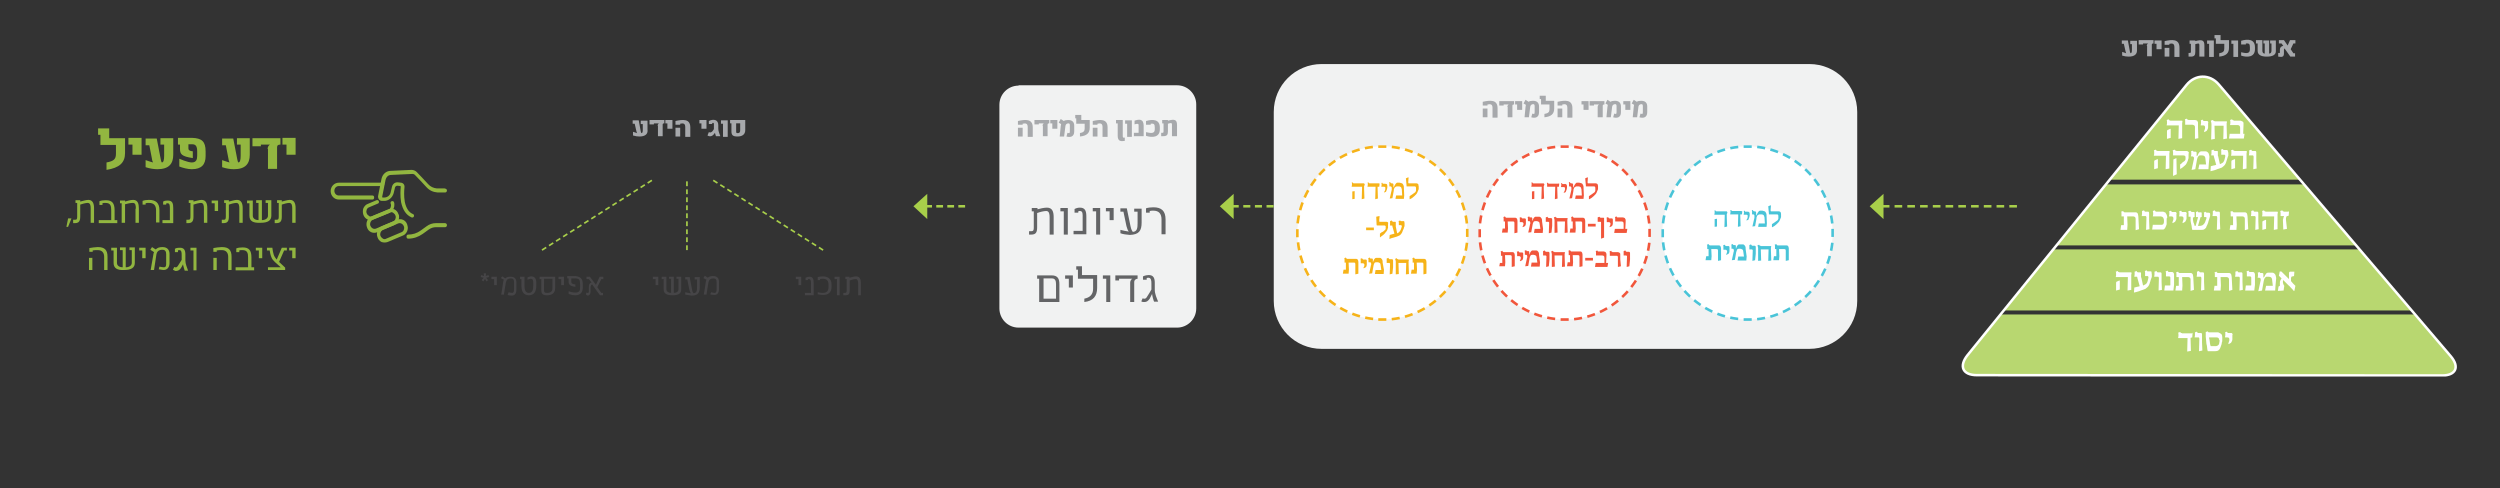 <?xml version="1.0" encoding="utf-8"?>
<!-- Generator: Adobe Illustrator 24.0.3, SVG Export Plug-In . SVG Version: 6.00 Build 0)  -->
<svg version="1.1" id="Layer_1" xmlns="http://www.w3.org/2000/svg" xmlns:xlink="http://www.w3.org/1999/xlink" x="0px" y="0px"
	 viewBox="0 0 741.7 144.8" style="enable-background:new 0 0 741.7 144.8;" xml:space="preserve">
<rect x="0" y="0" width="741.7" height="144.8" fill="#333333" stroke="none"/>
<style type="text/css">
	.st0{clip-path:url(#SVGID_2_);fill:#F1F2F2;}
	.st1{clip-path:url(#SVGID_4_);fill:#B8D770;}
	.st2{clip-path:url(#SVGID_4_);fill:#FFFFFF;}
	.st3{clip-path:url(#SVGID_6_);fill:none;stroke:#FFFFFF;stroke-width:0.75;}
	.st4{clip-path:url(#SVGID_6_);fill:#92B640;}
	.st5{fill:#92B640;}
	.st6{clip-path:url(#SVGID_8_);fill:#F1F2F2;}
	.st7{fill:#636466;}
	.st8{fill:none;stroke:#A8CF4A;stroke-width:0.75;stroke-dasharray:2.011,1.261;}
	.st9{fill:#A8CF4A;}
	.st10{fill:#A7A9AC;}
	.st11{clip-path:url(#SVGID_10_);fill:#FFFFFF;}
	.st12{clip-path:url(#SVGID_10_);fill:none;stroke:#F1563B;stroke-width:0.775;stroke-dasharray:2.386,1.611;}
	.st13{clip-path:url(#SVGID_10_);fill:none;stroke:#F1563B;stroke-width:0.775;}
	.st14{clip-path:url(#SVGID_10_);fill:none;stroke:#49C4D8;stroke-width:0.775;stroke-dasharray:2.386,1.611;}
	.st15{clip-path:url(#SVGID_10_);fill:none;stroke:#49C4D8;stroke-width:0.775;}
	.st16{clip-path:url(#SVGID_10_);fill:none;stroke:#F6B319;stroke-width:0.775;stroke-dasharray:2.386,1.611;}
	.st17{clip-path:url(#SVGID_10_);fill:none;stroke:#F6B319;stroke-width:0.775;}
	.st18{fill:#49C4D8;}
	.st19{fill:#F1563B;}
	.st20{fill:#F6B319;}
	.st21{clip-path:url(#SVGID_12_);fill:#A7A9AC;}
	.st22{fill:none;stroke:#A8CF4A;stroke-width:0.75;stroke-dasharray:2.101,1.351;}
	.st23{fill:none;stroke:#A8CF4A;stroke-width:0.75;stroke-dasharray:2.266,1.516;}
	.st24{fill:#464547;}
	.st25{fill:none;stroke:#A8CF4A;stroke-width:0.5;stroke-dasharray:1.488,0.988;}
	.st26{fill:none;stroke:#A8CF4A;stroke-width:0.5;stroke-dasharray:1.436,0.936;}
</style>
<g>
	<defs>
		<rect id="SVGID_1_" x="9.3" y="10.3" width="719.7" height="101.4"/>
	</defs>
	<clipPath id="SVGID_2_">
		<use xlink:href="#SVGID_1_"  style="overflow:visible;"/>
	</clipPath>
	<path class="st0" d="M302.2,25.4c-3.1,0-5.7,2.5-5.7,5.7v60.4c0,3.1,2.5,5.7,5.7,5.7h47c3.1,0,5.7-2.5,5.7-5.7V31
		c0-3.1-2.5-5.7-5.7-5.7H302.2z"/>
</g>
<g>
	<defs>
		<path id="SVGID_3_" d="M648.7,25.2l-65,80.2c-2.6,3.2-1.4,5.9,2.8,5.9l138,0.1c4.2,0,5.3-2.6,2.6-5.7l-68.8-80.6
			c-1.3-1.6-3.1-2.3-4.8-2.3C651.8,22.7,650.1,23.6,648.7,25.2"/>
	</defs>
	<clipPath id="SVGID_4_">
		<use xlink:href="#SVGID_3_"  style="overflow:visible;"/>
	</clipPath>
	<rect x="574.3" y="93.3" class="st1" width="161.6" height="18.1"/>
	<rect x="574.3" y="74" class="st1" width="161.6" height="18.1"/>
	<rect x="574.3" y="54.7" class="st1" width="161.6" height="18.1"/>
	<rect x="574.3" y="23.1" class="st1" width="161.6" height="30.2"/>
	<path class="st2" d="M647.4,41l-1.1,0.2l0.1-4h-3.6l0.1-0.5c0-0.2,0-0.4,0-0.6c0-0.2,0-0.3-0.1-0.5l0.6-0.2c0,0.1,0.1,0.1,0.1,0.2
		c0.1,0.1,0.1,0.1,0.2,0.1c0.1,0,0.1,0.1,0.2,0.1c0.1,0,0.2,0,0.3,0h3.2l0.1,0.2c0,0.2-0.1,0.4-0.1,0.5c0,0.1,0,0.2,0,0.3
		c0,0.1,0,0.2,0,0.2c0,0.1,0,0.2,0,0.2L647.4,41z M642.9,41.2c0-0.2,0-0.4,0-0.7c0-0.2,0-0.5,0-0.7c0-0.2,0-0.5,0-0.7
		c0-0.2,0-0.4,0.1-0.5l0.9-0.4l0.1,0.1c0,0.2,0,0.6,0,1c0,0.2,0,0.5,0,0.7c0,0.3,0,0.6,0,0.9L642.9,41.2z M652.2,41l-1,0.2l0-3.2
		c0-0.1,0-0.3,0-0.4c0-0.1-0.1-0.2-0.1-0.3c-0.1-0.1-0.2-0.1-0.3-0.2c-0.1,0-0.2-0.1-0.4-0.1h-2.1l0-0.6c0-0.2,0-0.4,0-0.5
		c0-0.1,0-0.3-0.1-0.5l0.6-0.2c0,0.1,0.1,0.1,0.1,0.2c0.1,0.1,0.1,0.1,0.2,0.1c0.1,0,0.1,0.1,0.2,0.1c0.1,0,0.2,0,0.3,0l1.4,0
		c0.2,0,0.4,0,0.6,0.1c0.1,0,0.3,0.1,0.3,0.2c0.1,0.1,0.1,0.2,0.2,0.4c0,0.2,0,0.3,0,0.6v1.1L652.2,41z M655.1,36.7
		c0,0.2,0,0.4,0,0.6c0,0.2,0,0.4,0,0.5c0,0.3-0.2,0.7-0.4,1l-0.7,0.4l-0.1-0.2c0-0.1,0.1-0.2,0.1-0.3s0.1-0.2,0.1-0.3
		c0.1-0.2,0.1-0.3,0.1-0.5c0-0.2,0-0.4-0.1-0.5c-0.1-0.1-0.2-0.2-0.4-0.2h-0.8l0.1-0.6c0-0.2,0-0.4,0-0.5c0-0.2,0-0.3-0.1-0.4
		l0.6-0.2c0,0.1,0.1,0.1,0.1,0.2c0,0.1,0.1,0.1,0.1,0.1c0,0,0.1,0.1,0.1,0.1c0,0,0.1,0,0.2,0h0.5c0.1,0,0.2,0,0.3,0
		c0.1,0,0.2,0,0.2,0.1s0.1,0.1,0.2,0.2C655.1,36.3,655.1,36.5,655.1,36.7z M660.7,41.1l-1.1,0.2l0.1-4H657l0.1,3.9l-1.1,0.2l0.1-3.8
		c0-0.1,0-0.2,0-0.4c0-0.1,0-0.2,0-0.4c0-0.3-0.1-0.6-0.2-1l0.6-0.2c0.1,0.1,0.1,0.1,0.2,0.2c0.1,0.1,0.1,0.1,0.2,0.1
		c0.1,0,0.2,0.1,0.2,0.1c0.1,0,0.2,0,0.3,0h3.2l0.1,0.1c0,0.2-0.1,0.4-0.1,0.5c0,0.1,0,0.3,0,0.4c0,0.1,0,0.2,0,0.3
		c0,0.1,0,0.2,0,0.3L660.7,41.1z M665.9,39.7l-0.2,1.4h-4.4l0.2-1.4h3.1l0-1.8c0-0.3-0.1-0.5-0.2-0.6c-0.1-0.1-0.3-0.2-0.6-0.2h-2.2
		l0.1-0.5c0-0.2,0-0.4,0-0.6c0-0.2-0.1-0.3-0.1-0.4l0.6-0.2c0.1,0.1,0.1,0.2,0.2,0.2c0.1,0.1,0.1,0.1,0.2,0.1c0.1,0,0.1,0,0.2,0.1
		c0.1,0,0.2,0,0.3,0h1.3c0.3,0,0.5,0,0.6,0.1s0.3,0.1,0.4,0.2c0.1,0.1,0.2,0.2,0.2,0.4c0,0.2,0,0.4,0,0.7l-0.1,2.5H665.9z"/>
	<path class="st2" d="M643.6,50l-1.1,0.2l0.1-4H639l0.1-0.5c0-0.2,0-0.4,0-0.6c0-0.2,0-0.3-0.1-0.5l0.6-0.2c0,0.1,0.1,0.1,0.1,0.2
		c0.1,0.1,0.1,0.1,0.2,0.1c0.1,0,0.1,0.1,0.2,0.1c0.1,0,0.2,0,0.3,0h3.2l0.1,0.2c0,0.2-0.1,0.4-0.1,0.5c0,0.1,0,0.2,0,0.3
		c0,0.1,0,0.2,0,0.2c0,0.1,0,0.2,0,0.2L643.6,50z M639.1,50.2c0-0.2,0-0.4,0-0.7c0-0.2,0-0.5,0-0.7c0-0.2,0-0.5,0-0.7
		c0-0.2,0-0.4,0.1-0.5l0.9-0.4l0.1,0.1c0,0.2,0,0.6,0,1c0,0.2,0,0.5,0,0.7c0,0.3,0,0.6,0,0.9L639.1,50.2z M649.3,45.9
		c0,0.2,0,0.4,0,0.5c0,0.1,0,0.3,0,0.4s0,0.2-0.1,0.4c0,0.1-0.1,0.3-0.1,0.4c-0.1,0.2-0.1,0.3-0.2,0.5c-0.1,0.2-0.2,0.3-0.2,0.4
		c-0.1,0.2-0.3,0.5-0.6,0.7c-0.3,0.3-0.7,0.6-1.2,0.9h-0.1v-1.3c0.1-0.1,0.2-0.1,0.3-0.2c0.1-0.1,0.1-0.1,0.2-0.2
		c0.1-0.1,0.2-0.1,0.2-0.2s0.2-0.1,0.3-0.2c0.1-0.1,0.2-0.2,0.3-0.2c0.1-0.1,0.1-0.2,0.2-0.3s0.1-0.2,0.1-0.3c0-0.1,0-0.3,0-0.4
		c0-0.2,0-0.4-0.1-0.5c-0.1-0.1-0.3-0.2-0.6-0.2h-3l0-0.5c0-0.2,0-0.4,0-0.5c0-0.2-0.1-0.3-0.1-0.5l0.6-0.2c0.1,0.2,0.2,0.3,0.3,0.3
		c0.1,0.1,0.3,0.1,0.5,0.1h2.3c0.2,0,0.3,0,0.5,0c0.1,0,0.3,0.1,0.4,0.2c0.1,0.1,0.2,0.2,0.2,0.3C649.3,45.5,649.3,45.7,649.3,45.9z
		 M645.8,51.7l-1.1,0.5l0.1-4.9l0.9-0.4L645.8,51.7z M655.3,48.7l-0.1,1.5h-3l0.3-1.4h2l-0.2-1.7c0-0.4-0.2-0.7-0.3-0.8
		c-0.2-0.1-0.4-0.2-0.7-0.2h-0.3c-0.1,0-0.3,0-0.4,0c-0.1,0-0.2,0.1-0.3,0.2c-0.1,0.1-0.2,0.2-0.3,0.4c-0.1,0.2-0.1,0.4-0.2,0.7
		l-0.5,2.8l-1.1,0.2l0.6-2.8c0-0.1,0.1-0.3,0.1-0.4c0-0.1,0-0.2,0-0.3l0-0.1c0-0.2-0.1-0.3-0.2-0.3c-0.1-0.1-0.2-0.1-0.3-0.1h-0.4
		l0.1-0.5c0-0.2,0-0.3,0-0.5c0-0.2,0-0.3-0.1-0.5l0.6-0.2c0,0.1,0.1,0.2,0.1,0.2s0.1,0.1,0.1,0.1c0,0,0.1,0,0.1,0c0.1,0,0.1,0,0.3,0
		c0.1,0,0.2,0,0.2,0c0.1,0,0.1,0,0.2,0.1c0,0,0.1,0.1,0.1,0.2c0,0.1,0,0.2,0,0.3v0.7h0.2c0-0.1,0-0.1,0.1-0.2c0-0.1,0-0.1,0.1-0.2
		c0-0.2,0.1-0.3,0.2-0.4c0.1-0.1,0.1-0.2,0.2-0.3c0.1-0.1,0.1-0.1,0.2-0.2c0.1,0,0.2-0.1,0.3-0.1c0.1,0,0.2,0,0.4,0h0.4
		c0.2,0,0.4,0,0.6,0c0.2,0,0.4,0.1,0.5,0.2c0.2,0.1,0.3,0.3,0.4,0.5c0.1,0.2,0.1,0.5,0.2,0.9L655.3,48.7z M661.1,45.4
		c0,0.2,0,0.3,0,0.5c0,0.1,0,0.1,0,0.2s0,0.2-0.1,0.3c0,0.1-0.1,0.2-0.1,0.3c0,0.1-0.1,0.2-0.1,0.3c0,0.1-0.1,0.2-0.1,0.3
		c0,0.1,0,0.2-0.1,0.3c-0.1,0.4-0.2,0.7-0.3,0.9c-0.1,0.3-0.3,0.5-0.5,0.7c-0.2,0.2-0.4,0.3-0.6,0.5c-0.2,0.1-0.5,0.2-0.8,0.3
		c-0.3,0.1-0.7,0.2-1.1,0.4c-0.4,0.1-0.9,0.3-1.5,0.4l0.1-1.5c0.3-0.1,0.6-0.1,0.8-0.2c0.2,0,0.5-0.1,0.8-0.2l-0.7-2.5
		c0-0.1,0-0.1,0-0.1c0,0,0-0.1,0-0.1c0,0,0,0-0.1-0.1c0,0-0.1,0-0.2,0H656l0.1-0.6c0-0.1,0-0.2,0-0.3c0-0.1,0-0.2,0-0.2
		c0-0.1,0-0.1,0-0.2c0-0.1,0-0.2,0-0.2l0.6-0.2c0,0.1,0.1,0.1,0.1,0.2c0,0.1,0.1,0.1,0.1,0.1s0.1,0.1,0.2,0.1c0.1,0,0.2,0,0.3,0h0.5
		l0.1,0.2c0,0.2,0,0.3,0,0.4s0,0.3,0,0.4c0,0.1,0,0.2,0,0.3c0,0.1,0,0.2,0.1,0.3l0.5,2.3c0.1,0,0.2-0.1,0.2-0.1c0.1,0,0.1,0,0.2-0.1
		c0.1,0,0.1,0,0.2-0.1c0.1,0,0.1-0.1,0.2-0.1c0.1,0,0.1-0.1,0.2-0.2c0.1-0.1,0.1-0.2,0.2-0.3c0.1-0.1,0.1-0.3,0.2-0.6
		c0.1-0.2,0.1-0.5,0.2-0.9c0-0.1,0-0.2-0.1-0.3c-0.1-0.1-0.1-0.1-0.2-0.1H659l0-0.5c0-0.1,0-0.3,0-0.5c0-0.2,0-0.4-0.1-0.5l0.6-0.2
		c0,0.1,0.1,0.1,0.1,0.2s0.1,0.1,0.1,0.1c0,0,0.1,0,0.1,0c0,0,0.1,0,0.2,0h0.5c0.2,0,0.3,0,0.4,0.1C661,45,661.1,45.2,661.1,45.4z
		 M666.5,50l-1.1,0.2l0.1-4h-3.6l0.1-0.5c0-0.2,0-0.4,0-0.6c0-0.2,0-0.3-0.1-0.5l0.6-0.2c0,0.1,0.1,0.1,0.1,0.2
		c0.1,0.1,0.1,0.1,0.2,0.1c0.1,0,0.1,0.1,0.2,0.1c0.1,0,0.2,0,0.3,0h3.2l0.1,0.2c0,0.2-0.1,0.4-0.1,0.5c0,0.1,0,0.2,0,0.3
		c0,0.1,0,0.2,0,0.2c0,0.1,0,0.2,0,0.2L666.5,50z M662,50.2c0-0.2,0-0.4,0-0.7c0-0.2,0-0.5,0-0.7c0-0.2,0-0.5,0-0.7
		c0-0.2,0-0.4,0.1-0.5l0.9-0.4l0.1,0.1c0,0.2,0,0.6,0,1c0,0.2,0,0.5,0,0.7c0,0.3,0,0.6,0,0.9L662,50.2z M669.5,50l-1,0.2l0.1-3.5
		c0-0.1,0-0.2,0-0.3c0-0.1-0.1-0.1-0.1-0.2s-0.1-0.1-0.2-0.1c-0.1,0-0.1,0-0.2,0h-0.9l0.1-0.6c0-0.1,0-0.2,0-0.3c0-0.1,0-0.2,0-0.2
		c0-0.1,0-0.1,0-0.2c0-0.1,0-0.1,0-0.2l0.6-0.2c0,0.1,0.1,0.1,0.1,0.2c0,0.1,0.1,0.1,0.1,0.1c0,0,0.1,0.1,0.1,0.1c0,0,0.1,0,0.1,0
		h0.6c0.2,0,0.4,0,0.4,0.1c0.1,0.1,0.1,0.2,0.1,0.5v2.2L669.5,50z"/>
	<path class="st2" d="M634.6,68l-1,0.3l0-3.4c0-0.3-0.1-0.4-0.2-0.5c-0.1-0.1-0.3-0.2-0.5-0.2h-1.8l0.1,2.5l-0.1,1.5h-2l0.2-1.4h0.7
		c0.1,0,0.1,0,0.1,0c0,0,0-0.1,0-0.2l0-2.4c0,0-0.1,0-0.1,0c-0.1,0-0.1,0-0.2,0c-0.1,0-0.1,0-0.2,0c-0.1,0-0.1,0-0.2,0l0-0.4
		c0-0.2,0-0.4,0-0.5c0-0.2,0-0.3-0.1-0.5l0.6-0.2c0,0.1,0.1,0.1,0.1,0.2c0,0,0.1,0.1,0.1,0.1c0,0,0.1,0,0.2,0.1c0.1,0,0.1,0,0.3,0
		h2.5c0.2,0,0.4,0,0.6,0c0.2,0,0.3,0.1,0.4,0.2c0.1,0.1,0.2,0.2,0.2,0.4c0,0.2,0.1,0.3,0.1,0.6L634.6,68z M637.7,68l-1,0.2l0.1-3.5
		c0-0.1,0-0.2,0-0.3c0-0.1-0.1-0.1-0.1-0.2s-0.1-0.1-0.2-0.1c-0.1,0-0.1,0-0.2,0h-0.9l0.1-0.6c0-0.1,0-0.2,0-0.3c0-0.1,0-0.2,0-0.2
		c0-0.1,0-0.1,0-0.2c0-0.1,0-0.1,0-0.2l0.6-0.2c0,0.1,0.1,0.1,0.1,0.2c0,0.1,0.1,0.1,0.1,0.1c0,0,0.1,0.1,0.1,0.1c0,0,0.1,0,0.1,0
		h0.6c0.2,0,0.4,0,0.4,0.1c0.1,0.1,0.1,0.2,0.1,0.5v2.2L637.7,68z M642.8,65.2c0,0.1,0,0.3,0,0.4c0,0.1,0,0.3,0,0.4
		c0,0.1,0,0.3,0,0.4c0,0.1,0,0.3-0.1,0.4c0,0.2-0.1,0.3-0.2,0.5s-0.1,0.3-0.2,0.4c-0.1,0.1-0.1,0.2-0.2,0.2c0,0.1-0.1,0.1-0.1,0.1
		c0,0-0.1,0.1-0.2,0.1c-0.1,0-0.1,0-0.2,0h-3.1l0.2-1.4h2.6c0.2,0,0.4-0.1,0.5-0.2c0.1-0.2,0.2-0.4,0.2-0.6c0-0.2,0-0.3,0-0.5
		c0-0.2,0-0.3-0.1-0.5c0-0.2-0.1-0.3-0.2-0.4c-0.1-0.1-0.2-0.2-0.3-0.2c-0.1,0-0.2-0.1-0.3-0.1c-0.1,0-0.2,0-0.4,0h-2l0.1-0.5
		c0-0.2,0-0.4,0-0.6c0-0.2-0.1-0.3-0.1-0.5l0.6-0.2c0,0.1,0.1,0.1,0.1,0.2c0,0.1,0.1,0.1,0.1,0.1c0.1,0,0.1,0.1,0.2,0.1
		c0.1,0,0.2,0,0.3,0h1.3c0.1,0,0.3,0,0.4,0c0.1,0,0.2,0,0.3,0.1c0.1,0,0.2,0.1,0.3,0.1c0.1,0,0.2,0.1,0.2,0.2
		c0.2,0.2,0.3,0.5,0.4,0.8c0,0.2,0.1,0.3,0.1,0.5C642.8,64.7,642.8,64.9,642.8,65.2z M645.7,63.7c0,0.2,0,0.4,0,0.6
		c0,0.2,0,0.4,0,0.5c0,0.3-0.2,0.7-0.4,1l-0.7,0.4l-0.1-0.2c0-0.1,0.1-0.2,0.1-0.3s0.1-0.2,0.1-0.3c0.1-0.2,0.1-0.3,0.1-0.5
		c0-0.2,0-0.4-0.1-0.5c-0.1-0.1-0.2-0.2-0.4-0.2h-0.8l0.1-0.6c0-0.2,0-0.4,0-0.5c0-0.2,0-0.3-0.1-0.4l0.6-0.2c0,0.1,0.1,0.1,0.1,0.2
		c0,0.1,0.1,0.1,0.1,0.1c0,0,0.1,0.1,0.1,0.1c0,0,0.1,0,0.2,0h0.5c0.1,0,0.2,0,0.3,0c0.1,0,0.2,0,0.2,0.1s0.1,0.1,0.2,0.2
		C645.7,63.3,645.7,63.5,645.7,63.7z M648.7,63.7c0,0.2,0,0.4,0,0.6c0,0.2,0,0.4,0,0.5c0,0.3-0.2,0.7-0.4,1l-0.7,0.4l-0.1-0.2
		c0-0.1,0.1-0.2,0.1-0.3s0.1-0.2,0.1-0.3c0.1-0.2,0.1-0.3,0.1-0.5c0-0.2,0-0.4-0.1-0.5c-0.1-0.1-0.2-0.2-0.4-0.2h-0.8l0.1-0.6
		c0-0.2,0-0.4,0-0.5c0-0.2,0-0.3-0.1-0.4l0.6-0.2c0,0.1,0.1,0.1,0.1,0.2c0,0.1,0.1,0.1,0.1,0.1c0,0,0.1,0.1,0.1,0.1c0,0,0.1,0,0.2,0
		h0.5c0.1,0,0.2,0,0.3,0c0.1,0,0.2,0,0.2,0.1s0.1,0.1,0.2,0.2C648.7,63.3,648.7,63.5,648.7,63.7z M655.7,64.1l-0.5,1.6
		c0,0.1-0.1,0.2-0.1,0.4c-0.1,0.2-0.1,0.3-0.2,0.5c-0.1,0.2-0.1,0.3-0.2,0.4c-0.1,0.1-0.1,0.2-0.1,0.3c-0.1,0.3-0.3,0.5-0.6,0.7
		c-0.3,0.2-0.6,0.2-1.1,0.2h-2.5c-0.1-0.5-0.2-0.9-0.2-1.2c-0.1-0.3-0.1-0.6-0.2-0.9c0-0.2-0.1-0.4-0.1-0.6c0-0.2,0-0.3,0-0.4
		c0-0.1,0-0.1,0-0.2c0-0.1,0-0.1,0-0.2l0-0.4h-0.6l0-0.5c0-0.2,0-0.4,0-0.6s-0.1-0.3-0.1-0.5l0.6-0.2c0.1,0.1,0.2,0.2,0.3,0.3
		c0.1,0.1,0.2,0.1,0.4,0.1h0.5l0.1,0.2l0,1.3c-0.2,0-0.3,0-0.4,0.1c0,0.1-0.1,0.2-0.1,0.3c0,0.2,0,0.5,0.1,0.9
		c0,0.2,0.1,0.4,0.2,0.6c0.1,0.2,0.1,0.4,0.2,0.7h0.3l0.7-2.5c0-0.1,0-0.1,0-0.1c0,0,0,0-0.1,0h-0.5l0-0.6c0-0.2,0-0.4,0-0.5
		c0-0.1,0-0.3,0-0.4l0.5-0.2c0.1,0.2,0.2,0.2,0.2,0.3c0.1,0,0.2,0,0.3,0h0.6l0.1,0.2l0,1.2c-0.2,0-0.3,0-0.3,0c0,0-0.1,0.1-0.1,0.2
		l-0.7,2.4h0.6c0.2,0,0.3,0,0.5-0.1c0.1,0,0.3-0.1,0.4-0.2s0.2-0.2,0.3-0.3c0.1-0.1,0.2-0.3,0.3-0.5l0.4-1.1c0-0.1,0-0.1,0-0.2
		c0-0.1,0-0.1,0-0.1c0,0-0.1-0.1-0.1-0.1c0,0-0.1,0-0.1,0h-0.5l0-0.8c0,0,0-0.1,0-0.1c0,0,0-0.1,0-0.1c0,0,0-0.1,0-0.1
		c0-0.1,0-0.1-0.1-0.2l0.5-0.3c0.1,0.1,0.1,0.2,0.2,0.2c0.1,0,0.1,0.1,0.2,0.1h0.5c0.1,0,0.3,0,0.4,0.1c0.1,0.1,0.1,0.2,0.1,0.4
		L655.7,64.1z M658.7,68l-1,0.2l0.1-3.5c0-0.1,0-0.2,0-0.3c0-0.1-0.1-0.1-0.1-0.2s-0.1-0.1-0.2-0.1c-0.1,0-0.1,0-0.2,0h-0.9l0.1-0.6
		c0-0.1,0-0.2,0-0.3c0-0.1,0-0.2,0-0.2c0-0.1,0-0.1,0-0.2c0-0.1,0-0.1,0-0.2l0.6-0.2c0,0.1,0.1,0.1,0.1,0.2c0,0.1,0.1,0.1,0.1,0.1
		c0,0,0.1,0.1,0.1,0.1c0,0,0.1,0,0.1,0h0.6c0.2,0,0.4,0,0.4,0.1c0.1,0.1,0.1,0.2,0.1,0.5v2.2L658.7,68z M667,68l-1,0.3l0-3.4
		c0-0.3-0.1-0.4-0.2-0.5c-0.1-0.1-0.3-0.2-0.5-0.2h-1.8l0.1,2.5l-0.1,1.5h-2l0.2-1.4h0.7c0.1,0,0.1,0,0.1,0c0,0,0-0.1,0-0.2l0-2.4
		c0,0-0.1,0-0.1,0c-0.1,0-0.1,0-0.2,0c-0.1,0-0.1,0-0.2,0c-0.1,0-0.1,0-0.2,0l0-0.4c0-0.2,0-0.4,0-0.5c0-0.2,0-0.3-0.1-0.5l0.6-0.2
		c0,0.1,0.1,0.1,0.1,0.2c0,0,0.1,0.1,0.1,0.1c0,0,0.1,0,0.2,0.1c0.1,0,0.1,0,0.3,0h2.5c0.2,0,0.4,0,0.6,0c0.2,0,0.3,0.1,0.4,0.2
		c0.1,0.1,0.2,0.2,0.2,0.4c0,0.2,0.1,0.3,0.1,0.6L667,68z M670.1,68l-1,0.2l0.1-3.5c0-0.1,0-0.2,0-0.3c0-0.1-0.1-0.1-0.1-0.2
		s-0.1-0.1-0.2-0.1c-0.1,0-0.1,0-0.2,0h-0.9l0.1-0.6c0-0.1,0-0.2,0-0.3c0-0.1,0-0.2,0-0.2c0-0.1,0-0.1,0-0.2c0-0.1,0-0.1,0-0.2
		l0.6-0.2c0,0.1,0.1,0.1,0.1,0.2c0,0.1,0.1,0.1,0.1,0.1c0,0,0.1,0.1,0.1,0.1c0,0,0.1,0,0.1,0h0.6c0.2,0,0.4,0,0.4,0.1
		c0.1,0.1,0.1,0.2,0.1,0.5v2.2L670.1,68z M675.7,68l-1.1,0.2l0.1-4h-3.6l0.1-0.5c0-0.2,0-0.4,0-0.6c0-0.2,0-0.3-0.1-0.5l0.6-0.2
		c0,0.1,0.1,0.1,0.1,0.2c0.1,0.1,0.1,0.1,0.2,0.1c0.1,0,0.1,0.1,0.2,0.1c0.1,0,0.2,0,0.3,0h3.2l0.1,0.2c0,0.2-0.1,0.4-0.1,0.5
		c0,0.1,0,0.2,0,0.3c0,0.1,0,0.2,0,0.2c0,0.1,0,0.2,0,0.2L675.7,68z M671.2,68.2c0-0.2,0-0.4,0-0.7c0-0.2,0-0.5,0-0.7
		c0-0.2,0-0.5,0-0.7c0-0.2,0-0.4,0.1-0.5l0.9-0.4l0.1,0.1c0,0.2,0,0.6,0,1c0,0.2,0,0.5,0,0.7c0,0.3,0,0.6,0,0.9L671.2,68.2z
		 M679.1,62.8l-0.1,1.2l-0.4,0.1c-0.1,0-0.1,0.1-0.2,0.1c-0.1,0-0.1,0.1-0.1,0.2c0,0.1-0.1,0.2-0.1,0.3c0,0.1,0,0.3,0,0.5l0.3,2.7
		l-1.1,0.2l-0.1-2.6c0-0.1,0-0.2,0-0.3c0-0.1,0.1-0.3,0.1-0.4c0-0.1,0.1-0.3,0.1-0.4c0.1-0.1,0.1-0.2,0.1-0.3h-1l0-0.5
		c0-0.2,0-0.4,0-0.5c0-0.2-0.1-0.3-0.1-0.5l0.6-0.2c0.1,0.2,0.2,0.3,0.3,0.3c0.1,0.1,0.3,0.1,0.5,0.1h0.5c0.1,0,0.2,0,0.3,0
		c0.1,0,0.2,0,0.3-0.1L679.1,62.8z"/>
	<path class="st2" d="M632.3,86l-1.1,0.2l0.1-4h-3.6l0.1-0.5c0-0.2,0-0.4,0-0.6c0-0.2,0-0.3-0.1-0.5l0.6-0.2c0,0.1,0.1,0.1,0.1,0.2
		c0.1,0.1,0.1,0.1,0.2,0.1c0.1,0,0.1,0.1,0.2,0.1c0.1,0,0.2,0,0.3,0h3.2l0.1,0.2c0,0.2-0.1,0.4-0.1,0.5c0,0.1,0,0.2,0,0.3
		c0,0.1,0,0.2,0,0.2c0,0.1,0,0.2,0,0.2L632.3,86z M627.8,86.2c0-0.2,0-0.4,0-0.7c0-0.2,0-0.5,0-0.7c0-0.2,0-0.5,0-0.7
		c0-0.2,0-0.4,0.1-0.5l0.9-0.4l0.1,0.1c0,0.2,0,0.6,0,1c0,0.2,0,0.5,0,0.7c0,0.3,0,0.6,0,0.9L627.8,86.2z M638.4,81.4
		c0,0.2,0,0.3,0,0.5c0,0.1,0,0.1,0,0.2s0,0.2-0.1,0.3c0,0.1-0.1,0.2-0.1,0.3c0,0.1-0.1,0.2-0.1,0.3c0,0.1-0.1,0.2-0.1,0.3
		c0,0.1,0,0.2-0.1,0.3c-0.1,0.4-0.2,0.7-0.3,0.9c-0.1,0.3-0.3,0.5-0.5,0.7c-0.2,0.2-0.4,0.3-0.6,0.5c-0.2,0.1-0.5,0.2-0.8,0.3
		c-0.3,0.1-0.7,0.2-1.1,0.4c-0.4,0.1-0.9,0.3-1.5,0.4l0.1-1.5c0.3-0.1,0.6-0.1,0.8-0.2c0.2,0,0.5-0.1,0.8-0.2l-0.7-2.5
		c0-0.1,0-0.1,0-0.1c0,0,0-0.1,0-0.1c0,0,0,0-0.1-0.1c0,0-0.1,0-0.2,0h-0.6l0.1-0.6c0-0.1,0-0.2,0-0.3c0-0.1,0-0.2,0-0.2
		c0-0.1,0-0.1,0-0.2c0-0.1,0-0.2,0-0.2l0.6-0.2c0,0.1,0.1,0.1,0.1,0.2c0,0.1,0.1,0.1,0.1,0.1s0.1,0.1,0.2,0.1c0.1,0,0.2,0,0.3,0h0.5
		l0.1,0.2c0,0.2,0,0.3,0,0.4s0,0.3,0,0.4c0,0.1,0,0.2,0,0.3c0,0.1,0,0.2,0.1,0.3l0.5,2.3c0.1,0,0.2-0.1,0.2-0.1c0.1,0,0.1,0,0.2-0.1
		c0.1,0,0.1,0,0.2-0.1c0.1,0,0.1-0.1,0.2-0.1c0.1,0,0.1-0.1,0.2-0.2c0.1-0.1,0.1-0.2,0.2-0.3c0.1-0.1,0.1-0.3,0.2-0.6
		c0.1-0.2,0.1-0.5,0.2-0.9c0-0.1,0-0.2-0.1-0.3c-0.1-0.1-0.1-0.1-0.2-0.1h-0.7l0-0.5c0-0.1,0-0.3,0-0.5c0-0.2,0-0.4-0.1-0.5l0.6-0.2
		c0,0.1,0.1,0.1,0.1,0.2s0.1,0.1,0.1,0.1c0,0,0.1,0,0.1,0c0,0,0.1,0,0.2,0h0.5c0.2,0,0.3,0,0.4,0.1C638.3,81,638.4,81.2,638.4,81.4z
		 M641.4,86l-1,0.2l0.1-3.5c0-0.1,0-0.2,0-0.3c0-0.1-0.1-0.1-0.1-0.2s-0.1-0.1-0.2-0.1c-0.1,0-0.1,0-0.2,0h-0.9l0.1-0.6
		c0-0.1,0-0.2,0-0.3c0-0.1,0-0.2,0-0.2c0-0.1,0-0.1,0-0.2c0-0.1,0-0.1,0-0.2l0.6-0.2c0,0.1,0.1,0.1,0.1,0.2c0,0.1,0.1,0.1,0.1,0.1
		c0,0,0.1,0.1,0.1,0.1c0,0,0.1,0,0.1,0h0.6c0.2,0,0.4,0,0.4,0.1c0.1,0.1,0.1,0.2,0.1,0.5v2.2L641.4,86z M644.8,86.2h-2.7l0.2-1.5
		h1.5c0.1,0,0.1-0.1,0.1-0.2c0-0.1,0-0.2,0-0.4c0-0.1,0-0.3,0-0.5c0-0.2,0-0.3,0-0.5c0-0.2,0-0.3,0-0.5c0-0.1,0-0.2,0-0.3
		c0-0.1-0.1-0.1-0.1-0.2c-0.1,0-0.1-0.1-0.2-0.1c-0.1,0-0.2,0-0.2,0h-0.8l0-0.6c0-0.2,0-0.4,0-0.5c0-0.2-0.1-0.3-0.1-0.4l0.6-0.2
		c0,0.1,0.1,0.1,0.1,0.2c0,0.1,0.1,0.1,0.1,0.1c0,0,0.1,0.1,0.1,0.1c0.1,0,0.1,0,0.2,0h0.4c0.1,0,0.3,0,0.4,0c0.1,0,0.2,0,0.3,0.1
		c0.1,0.1,0.1,0.1,0.2,0.2c0,0.1,0.1,0.3,0.1,0.4v1.6c0,0.1,0,0.2,0,0.3c0,0.1,0,0.3,0,0.4c0,0.2,0,0.3,0,0.5c0,0.1,0,0.3,0,0.3
		L644.8,86.2z M650.9,86l-1,0.3l0-3.4c0-0.3-0.1-0.4-0.2-0.5c-0.1-0.1-0.3-0.2-0.5-0.2h-1.8l0.1,2.5l-0.1,1.5h-2l0.2-1.4h0.7
		c0.1,0,0.1,0,0.1,0c0,0,0-0.1,0-0.2l0-2.4c0,0-0.1,0-0.1,0c-0.1,0-0.1,0-0.2,0c-0.1,0-0.1,0-0.2,0c-0.1,0-0.1,0-0.2,0l0-0.4
		c0-0.2,0-0.4,0-0.5c0-0.2,0-0.3-0.1-0.5l0.6-0.2c0,0.1,0.1,0.1,0.1,0.2c0,0,0.1,0.1,0.1,0.1c0,0,0.1,0,0.2,0.1c0.1,0,0.1,0,0.3,0
		h2.5c0.2,0,0.4,0,0.6,0c0.2,0,0.3,0.1,0.4,0.2c0.1,0.1,0.2,0.2,0.2,0.4c0,0.2,0.1,0.3,0.1,0.6L650.9,86z M654,86l-1,0.2l0.1-3.5
		c0-0.1,0-0.2,0-0.3c0-0.1-0.1-0.1-0.1-0.2s-0.1-0.1-0.2-0.1c-0.1,0-0.1,0-0.2,0h-0.9l0.1-0.6c0-0.1,0-0.2,0-0.3c0-0.1,0-0.2,0-0.2
		c0-0.1,0-0.1,0-0.2c0-0.1,0-0.1,0-0.2l0.6-0.2c0,0.1,0.1,0.1,0.1,0.2c0,0.1,0.1,0.1,0.1,0.1c0,0,0.1,0.1,0.1,0.1c0,0,0.1,0,0.1,0
		h0.6c0.2,0,0.4,0,0.4,0.1c0.1,0.1,0.1,0.2,0.1,0.5v2.2L654,86z M662.3,86l-1,0.3l0-3.4c0-0.3-0.1-0.4-0.2-0.5
		c-0.1-0.1-0.3-0.2-0.5-0.2h-1.8l0.1,2.5l-0.1,1.5h-2l0.2-1.4h0.7c0.1,0,0.1,0,0.1,0c0,0,0-0.1,0-0.2l0-2.4c0,0-0.1,0-0.1,0
		c-0.1,0-0.1,0-0.2,0c-0.1,0-0.1,0-0.2,0c-0.1,0-0.1,0-0.2,0l0-0.4c0-0.2,0-0.4,0-0.5c0-0.2,0-0.3-0.1-0.5l0.6-0.2
		c0,0.1,0.1,0.1,0.1,0.2c0,0,0.1,0.1,0.1,0.1c0,0,0.1,0,0.2,0.1c0.1,0,0.1,0,0.3,0h2.5c0.2,0,0.4,0,0.6,0c0.2,0,0.3,0.1,0.4,0.2
		c0.1,0.1,0.2,0.2,0.2,0.4c0,0.2,0.1,0.3,0.1,0.6L662.3,86z M665.4,86l-1,0.2l0.1-3.5c0-0.1,0-0.2,0-0.3c0-0.1-0.1-0.1-0.1-0.2
		s-0.1-0.1-0.2-0.1c-0.1,0-0.1,0-0.2,0h-0.9l0.1-0.6c0-0.1,0-0.2,0-0.3c0-0.1,0-0.2,0-0.2c0-0.1,0-0.1,0-0.2c0-0.1,0-0.1,0-0.2
		l0.6-0.2c0,0.1,0.1,0.1,0.1,0.2c0,0.1,0.1,0.1,0.1,0.1c0,0,0.1,0.1,0.1,0.1c0,0,0.1,0,0.1,0h0.6c0.2,0,0.4,0,0.4,0.1
		c0.1,0.1,0.1,0.2,0.1,0.5v2.2L665.4,86z M668.8,86.2h-2.7l0.2-1.5h1.5c0.1,0,0.1-0.1,0.1-0.2c0-0.1,0-0.2,0-0.4c0-0.1,0-0.3,0-0.5
		c0-0.2,0-0.3,0-0.5c0-0.2,0-0.3,0-0.5c0-0.1,0-0.2,0-0.3c0-0.1-0.1-0.1-0.1-0.2c-0.1,0-0.1-0.1-0.2-0.1c-0.1,0-0.2,0-0.2,0h-0.8
		l0-0.6c0-0.2,0-0.4,0-0.5c0-0.2-0.1-0.3-0.1-0.4l0.6-0.2c0,0.1,0.1,0.1,0.1,0.2c0,0.1,0.1,0.1,0.1,0.1c0,0,0.1,0.1,0.1,0.1
		c0.1,0,0.1,0,0.2,0h0.4c0.1,0,0.3,0,0.4,0c0.1,0,0.2,0,0.3,0.1c0.1,0.1,0.1,0.1,0.2,0.2c0,0.1,0.1,0.3,0.1,0.4v1.6
		c0,0.1,0,0.2,0,0.3c0,0.1,0,0.3,0,0.4c0,0.2,0,0.3,0,0.5c0,0.1,0,0.3,0,0.3L668.8,86.2z M675.1,84.7l-0.1,1.5h-3l0.3-1.4h2
		l-0.2-1.7c0-0.4-0.2-0.7-0.3-0.8c-0.2-0.1-0.4-0.2-0.7-0.2h-0.3c-0.1,0-0.3,0-0.4,0c-0.1,0-0.2,0.1-0.3,0.2
		c-0.1,0.1-0.2,0.2-0.3,0.4c-0.1,0.2-0.1,0.4-0.2,0.7l-0.5,2.8l-1.1,0.2l0.6-2.8c0-0.1,0.1-0.3,0.1-0.4c0-0.1,0-0.2,0-0.3l0-0.1
		c0-0.2-0.1-0.3-0.2-0.3c-0.1-0.1-0.2-0.1-0.3-0.1h-0.4l0.1-0.5c0-0.2,0-0.3,0-0.5c0-0.2,0-0.3-0.1-0.5l0.6-0.2
		c0,0.1,0.1,0.2,0.1,0.2s0.1,0.1,0.1,0.1c0,0,0.1,0,0.1,0c0.1,0,0.1,0,0.3,0c0.1,0,0.2,0,0.2,0c0.1,0,0.1,0,0.2,0.1
		c0,0,0.1,0.1,0.1,0.2c0,0.1,0,0.2,0,0.3v0.7h0.2c0-0.1,0-0.1,0.1-0.2c0-0.1,0-0.1,0.1-0.2c0-0.2,0.1-0.3,0.2-0.4
		c0.1-0.1,0.1-0.2,0.2-0.3c0.1-0.1,0.1-0.1,0.2-0.2c0.1,0,0.2-0.1,0.3-0.1c0.1,0,0.2,0,0.4,0h0.4c0.2,0,0.4,0,0.6,0
		c0.2,0,0.4,0.1,0.5,0.2c0.2,0.1,0.3,0.3,0.4,0.5c0.1,0.2,0.1,0.5,0.2,0.9L675.1,84.7z M680.7,86.3h-0.2c-0.2-0.3-0.5-0.6-0.8-0.9
		c-0.3-0.3-0.5-0.6-0.8-0.8c-0.3-0.3-0.5-0.5-0.8-0.8c-0.3-0.3-0.5-0.5-0.7-0.7c-0.1,0.1-0.1,0.2-0.1,0.3c0,0.1,0,0.2,0,0.3
		c0,0.2,0,0.3,0.1,0.5c0,0.1,0.1,0.2,0.1,0.3c0.1,0.1,0.1,0.2,0.2,0.3l-0.2,1.4l-1.7,0.1L676,85l0.4-0.2c0-0.1,0-0.3,0-0.5
		c0-0.1,0-0.2,0-0.2s0-0.1,0-0.2c0-0.2,0-0.4,0.1-0.6c0.1-0.2,0.2-0.5,0.4-0.7c-0.1-0.1-0.1-0.1-0.2-0.2s-0.1-0.1-0.2-0.2
		c-0.1-0.1-0.1-0.1-0.2-0.2s-0.1-0.1-0.2-0.2l0.1-0.5c0-0.1,0.1-0.3,0.1-0.4c0-0.1,0-0.2,0-0.3l0.5-0.1c0.1,0.1,0.1,0.2,0.3,0.3
		l0.3,0.3c0.3,0.3,0.5,0.5,0.8,0.8c0.3,0.3,0.6,0.6,0.9,0.9c0-0.1,0-0.1,0-0.2c0-0.1,0-0.2,0-0.3c0-0.1,0-0.2,0-0.3
		c0-0.1,0-0.2,0-0.3c0-0.1,0-0.3,0-0.4s0-0.2,0-0.3c0-0.1,0.1-0.2,0.1-0.3c0.1-0.1,0.2-0.1,0.4-0.1c0.1,0,0.2,0,0.3,0s0.2,0,0.3,0
		c0.2,0,0.4,0,0.5,0l-0.1,1.3l-0.4,0.1c-0.1,0-0.1,0-0.2,0c-0.1,0-0.1,0-0.1,0.1c0,0-0.1,0.1-0.1,0.1c0,0.1,0,0.1-0.1,0.2
		c0,0,0,0.1,0,0.2c0,0.1,0,0.2,0,0.3c0,0.1,0,0.2,0,0.3c0,0.1,0,0.2,0,0.2l0.6,0.7c0.2,0.2,0.4,0.4,0.7,0.7L680.7,86.3z"/>
	<path class="st2" d="M650.5,98.8l-0.1,1.3l-0.4,0.1c-0.1,0-0.1,0-0.1,0.1s0,0.1,0,0.3l0.1,3.5l-1.1,0.2l0.1-4h-2.8l0.1-0.6
		c0-0.2,0-0.4,0-0.5c0-0.1,0-0.3-0.1-0.5l0.6-0.2c0.1,0.1,0.1,0.2,0.2,0.2c0.1,0.1,0.1,0.1,0.2,0.1c0.1,0,0.1,0,0.2,0.1
		c0.1,0,0.2,0,0.3,0l1.8,0c0.3,0,0.6,0,0.7,0c0.1,0,0.1,0,0.2,0C650.3,98.7,650.4,98.7,650.5,98.8L650.5,98.8z M653.4,104l-1,0.2
		l0.1-3.5c0-0.1,0-0.2,0-0.3c0-0.1-0.1-0.1-0.1-0.2s-0.1-0.1-0.2-0.1c-0.1,0-0.1,0-0.2,0h-0.9l0.1-0.6c0-0.1,0-0.2,0-0.3
		c0-0.1,0-0.2,0-0.2c0-0.1,0-0.1,0-0.2c0-0.1,0-0.1,0-0.2l0.6-0.2c0,0.1,0.1,0.1,0.1,0.2c0,0.1,0.1,0.1,0.1,0.1c0,0,0.1,0.1,0.1,0.1
		c0,0,0.1,0,0.1,0h0.6c0.2,0,0.4,0,0.4,0.1c0.1,0.1,0.1,0.2,0.1,0.5v2.2L653.4,104z M659,99.1c0.2,0.2,0.3,0.5,0.3,0.9
		c0,0.2,0,0.4,0,0.7c0,0.1,0,0.3,0,0.4c0,0.1,0,0.3-0.1,0.4c0,0.2-0.1,0.4-0.1,0.6c-0.1,0.2-0.1,0.4-0.2,0.6
		c-0.1,0.4-0.3,0.7-0.4,0.9c-0.1,0.1-0.2,0.2-0.4,0.4c-0.2,0.1-0.5,0.2-1,0.2l-2.1,0c-0.1-0.4-0.2-0.7-0.2-1.1s-0.1-0.7-0.2-1.1
		c0-0.4-0.1-0.7-0.1-1.1s-0.1-0.7-0.1-1c0-0.2,0-0.5,0-0.7c0-0.2,0-0.5,0-0.7l0.6-0.2c0.1,0.2,0.2,0.3,0.3,0.3c0.1,0,0.2,0,0.4,0
		h2.4C658.5,98.8,658.8,98.9,659,99.1L659,99.1z M658.4,100.9c0-0.2-0.1-0.4-0.2-0.6c-0.1-0.1-0.3-0.2-0.6-0.2h-2.2
		c0,0.2,0,0.4,0.1,0.6c0,0.2,0.1,0.5,0.1,0.7c0,0.2,0.1,0.5,0.1,0.7c0,0.2,0.1,0.4,0.2,0.6h1.2c0.3,0,0.5,0,0.7-0.1
		c0.2-0.1,0.3-0.2,0.4-0.3c0.1-0.1,0.2-0.3,0.2-0.5s0.1-0.4,0.1-0.6V100.9z M662.3,99.6c0,0.2,0,0.4,0,0.6c0,0.2,0,0.4,0,0.5
		c0,0.3-0.2,0.7-0.4,1l-0.7,0.4l-0.1-0.2c0-0.1,0.1-0.2,0.1-0.3s0.1-0.2,0.1-0.3c0.1-0.2,0.1-0.3,0.1-0.5c0-0.2,0-0.4-0.1-0.5
		c-0.1-0.1-0.2-0.2-0.4-0.2h-0.8l0.1-0.6c0-0.2,0-0.4,0-0.5c0-0.2,0-0.3-0.1-0.4l0.6-0.2c0,0.1,0.1,0.1,0.1,0.2
		c0,0.1,0.1,0.1,0.1,0.1c0,0,0.1,0.1,0.1,0.1c0,0,0.1,0,0.2,0h0.5c0.1,0,0.2,0,0.3,0c0.1,0,0.2,0,0.2,0.1s0.1,0.1,0.2,0.2
		C662.3,99.3,662.3,99.4,662.3,99.6z"/>
</g>
<g>
	<defs>
		<rect id="SVGID_5_" x="9.3" y="10.3" width="719.7" height="101.4"/>
	</defs>
	<clipPath id="SVGID_6_">
		<use xlink:href="#SVGID_5_"  style="overflow:visible;"/>
	</clipPath>
	<path class="st3" d="M586.5,111.3c-4.2,0-5.4-2.6-2.8-5.9l65-80.2c2.6-3.2,6.9-3.3,9.6-0.1l68.8,80.6c2.7,3.2,1.5,5.7-2.6,5.7
		L586.5,111.3z"/>
	<path class="st4" d="M132.6,66.8c0,0.3-0.2,0.6-0.5,0.6h-2.7c-0.8,0-1.5,0.2-2.2,0.7l-1.8,1.3c-1.3,0.9-2.7,1.4-4.3,1.4
		c-0.3,0-0.5-0.2-0.5-0.6s0.2-0.6,0.5-0.6c1.3,0,2.6-0.4,3.7-1.2l1.8-1.3c0.8-0.6,1.8-0.9,2.7-0.9h2.7
		C132.4,66.2,132.6,66.5,132.6,66.8"/>
	<path class="st4" d="M117,60.8c0,1-0.6,2-1.5,2.4l-4.7,1.9c-0.6,0.2-1.2,0.2-1.8,0c-0.6-0.3-1-0.8-1.2-1.4c-0.2-0.6-0.2-1.3,0-1.9
		c0.3-0.6,0.7-1.1,1.3-1.3l2.6-1.1c0.3-0.1,0.6,0,0.7,0.3c0.1,0.3,0,0.6-0.3,0.7l-2.6,1.1c-0.3,0.1-0.6,0.4-0.7,0.7
		c-0.1,0.3-0.2,0.7,0,1.1c0.1,0.3,0.4,0.6,0.7,0.8c0.3,0.2,0.7,0.2,1,0l4.7-1.9c0.3-0.1,0.6-0.4,0.7-0.7c0.1-0.3,0.2-0.7,0-1.1
		c-0.1-0.3,0-0.6,0.3-0.7c0.3-0.1,0.6,0,0.7,0.3C117,60.2,117,60.5,117,60.8"/>
	<path class="st4" d="M109.8,66.5c0,0.2,0,0.3,0.1,0.5c0.3,0.7,1,1.1,1.7,0.8l5-2.1c0.3-0.1,0.6-0.4,0.7-0.7c0.1-0.3,0.2-0.7,0-1.1
		c-0.1-0.3-0.4-0.6-0.7-0.8c-0.3-0.2-0.7-0.2-1,0l-5,2.1C110.1,65.4,109.8,66,109.8,66.5 M118.4,64.4c0,1-0.6,2-1.5,2.4l-5,2.1
		c-1.2,0.5-2.6-0.1-3-1.4c-0.5-1.3,0.1-2.8,1.3-3.3l5-2.1c0.6-0.2,1.2-0.2,1.8,0c0.6,0.3,1,0.8,1.2,1.4
		C118.4,63.8,118.4,64.1,118.4,64.4"/>
	<path class="st4" d="M112.8,69.5c0,0.2,0,0.3,0.1,0.5c0.1,0.3,0.4,0.6,0.7,0.8c0.3,0.2,0.7,0.2,1,0l4.5-1.9
		c0.3-0.1,0.6-0.4,0.7-0.7c0.1-0.3,0.2-0.7,0-1.1c-0.3-0.7-1-1.1-1.7-0.8l-4.5,1.9C113.2,68.4,112.8,68.9,112.8,69.5 M121,67.6
		c0,0.3-0.1,0.7-0.2,1c-0.3,0.6-0.7,1.1-1.3,1.3l-4.5,1.9c-0.6,0.2-1.2,0.2-1.8,0c-0.6-0.3-1-0.8-1.2-1.4c-0.5-1.3,0.1-2.8,1.3-3.3
		l4.5-1.9c1.2-0.5,2.6,0.1,3,1.4C120.9,67,121,67.3,121,67.6"/>
	<path class="st4" d="M114,54.6c0,0.3-0.2,0.6-0.5,0.6h-13c-0.7,0-1.3,0.6-1.3,1.4c0,0.8,0.6,1.4,1.3,1.4h10c0.3,0,0.5,0.2,0.5,0.6
		s-0.2,0.6-0.5,0.6h-10c-1.3,0-2.4-1.1-2.4-2.5s1.1-2.5,2.4-2.5h13C113.7,54,114,54.2,114,54.6"/>
	<path class="st4" d="M132.6,56.5c0,0.3-0.2,0.6-0.5,0.6h-2.3c0,0,0,0,0,0c-1.3-0.1-2.4-0.6-3.3-1.6c-1-1.1-2.5-2.7-3.4-3.6
		c-0.2-0.2-0.5-0.3-0.7-0.3l-6.4,0.3c-0.8,0-1.4,0.6-1.6,1.4l-1,5c0,0.1,0,0.1,0,0.2c0,0,0.1,0.1,0.1,0.1l0.5,0
		c0.9,0,1.7-0.6,1.9-1.5l0.4-1.7c0.2-0.9,1-1.4,1.8-1.3l0.9,0.1c0.7,0.1,1.1,0.7,1,1.4c-0.1,0.9-0.2,2.6,0.1,4.3
		c0.4,1.9,1.2,3.1,2.4,3.6c0.3,0.1,0.4,0.4,0.3,0.7c-0.1,0.3-0.4,0.4-0.7,0.3c-1.6-0.7-2.6-2.2-3.1-4.5c-0.3-1.8-0.2-3.7-0.1-4.6
		c0-0.1-0.1-0.2-0.1-0.2l-0.9-0.1c-0.3,0-0.6,0.2-0.7,0.5l-0.4,1.7c-0.4,1.4-1.6,2.4-3,2.3l-0.5,0c-0.4,0-0.7-0.2-0.9-0.5
		c-0.2-0.3-0.3-0.7-0.2-1.1l1-5c0.3-1.3,1.3-2.2,2.5-2.3l6.4-0.3c0.5,0,1.1,0.2,1.5,0.6c0.8,0.8,2.3,2.4,3.4,3.6
		c0.7,0.8,1.6,1.2,2.6,1.3h2.3C132.4,56,132.6,56.2,132.6,56.5"/>
</g>
<path class="st5" d="M31.6,48.2c2.2-0.4,2.8-1,2.8-2.6v-2.6h-4.6V40h-0.7v-1.9h3.3V41h4.7v4.4c0,2.9-1.7,4.4-5.5,5V48.2z M39.2,42.9
	h-1.1v-2h3.9v5h-2.7V42.9z M46.7,50.2c-1.1,0-2.3-0.2-3.5-0.6v-2.1c1.1,0.4,1.8,0.6,2.2,0.7c-0.1-0.2-0.3-0.7-0.3-1l-0.8-4.1h-1.1
	v-2h3.3l1.2,6.2c0.1,0.6,0.2,0.7,0.3,0.9c0.5,0,0.7-0.7,0.7-2v-3.3h-1.1V41h3.8v4.9C51.4,48.6,50.1,50.2,46.7,50.2L46.7,50.2z
	 M61,44.9v1.4c0,2.5-1.2,3.9-4.1,3.9c-1.2,0-2.7-0.4-3.7-0.8v-2.3c0,0,2.5,1.1,3.7,1.1c1.4,0,1.6-1,1.6-2v-1.3
	c0-1.6-0.5-2.1-1.5-2.1h-1.1v1.3c0,0.4,0.3,0.7,1.3,0.8l0,2c-3.4-0.5-3.8-1.2-3.8-2.8v-1.2h-0.6v-2H57C59.8,41,61,41.9,61,44.9z
	 M69.4,50.2c-1.1,0-2.3-0.2-3.5-0.6v-2.1c1.1,0.4,1.8,0.6,2.2,0.7c-0.1-0.2-0.3-0.7-0.3-1l-0.8-4.1h-1.1v-2h3.3l1.2,6.2
	c0.1,0.6,0.2,0.7,0.3,0.9c0.5,0,0.7-0.7,0.7-2v-3.3h-1.1V41h3.8v4.9C74.1,48.6,72.8,50.2,69.4,50.2L69.4,50.2z M79.4,44.2
	c0-0.6,0.3-1.1,0.7-1.3h-2.7v0.5h-2.5V41h8.3v1.9c-0.7,0-1,0.2-1,0.8v6.4h-2.7V44.2z M84.9,42.9h-1.1v-2h3.9v5h-2.7V42.9z"/>
<path class="st5" d="M19.7,67.3l0.5-2.5h1l-1,2.5H19.7z M21.7,66.1v-0.9h0.5c0.6,0,0.7-0.2,0.7-1v-4h-0.5v-0.8h1.4v0.4
	c0.5-0.1,1.7-0.5,2.4-0.5c1.3,0,1.7,1.1,1.7,2.4v4.4h-1v-4.3c0-0.8-0.1-1.6-0.9-1.6c-0.6,0-1.6,0.3-2.2,0.5l0,3.6
	c0,1.3-0.4,1.9-1.6,1.9H21.7z M29.3,65.3H33v-2.9c0-1.3-0.2-2.2-1.7-2.2c-0.4,0-0.7,0-0.9,0.1v0.5h-0.9v-1.1
	c0.5-0.2,1.1-0.3,1.9-0.3c1.9,0,2.6,0.9,2.6,3v2.9h0.8v0.9h-5.5V65.3z M40.3,61.9c0-1-0.1-1.7-0.9-1.7c-0.6,0-1.7,0.2-2.3,0.4v5.5
	h-1v-5.8h-0.5v-0.8h1.5v0.3c0.6-0.2,1.7-0.5,2.4-0.5c1.4,0,1.7,1.2,1.7,2.5v4.3h-1V61.9z M46.3,62.4c0-1.4-0.6-2.2-2.1-2.2
	c-0.4,0-0.7,0-1,0.1v0.4h-0.9v-1.1c0.5-0.2,1.2-0.3,1.9-0.3c2,0,3.1,0.9,3.1,3v3.7h-1V62.4z M48.2,65.3h2.2v-3.4
	c0-0.8,0-1.6-0.7-1.6c-0.1,0-0.3,0-0.4,0.1v0.3h-0.9v-0.9c0.5-0.3,1-0.3,1.4-0.3c1.4,0,1.6,0.9,1.6,2.3v4.4h-3.2V65.3z M55.3,66.1
	v-0.9h0.5c0.6,0,0.7-0.2,0.7-1v-4H56v-0.8h1.4v0.4c0.5-0.1,1.7-0.5,2.4-0.5c1.3,0,1.7,1.1,1.7,2.4v4.4h-1v-4.3
	c0-0.8-0.1-1.6-0.9-1.6c-0.6,0-1.6,0.3-2.2,0.5l0,3.6c0,1.3-0.4,1.9-1.6,1.9H55.3z M63.7,60.3h-0.9v-0.8h1.9v3.1h-1V60.3z
	 M65.8,66.1v-0.9h0.5c0.6,0,0.7-0.2,0.7-1v-4h-0.5v-0.8h1.4v0.4c0.5-0.1,1.7-0.5,2.4-0.5c1.3,0,1.7,1.1,1.7,2.4v4.4h-1v-4.3
	c0-0.8-0.1-1.6-0.9-1.6c-0.6,0-1.6,0.3-2.2,0.5l0,3.6c0,1.3-0.4,1.9-1.6,1.9H65.8z M74,64v-3.7h-0.7v-0.8H75V64c0,1,1,1.3,1.7,1.3
	v-5.1H76v-0.8h1.7v5.9c1,0,1.8-0.5,1.8-1.3v-3.8h-0.7v-0.8h1.7V64c0,1.4-1,2.1-3.2,2.1C75.1,66.2,74,65.6,74,64z M81.5,66.1v-0.9H82
	c0.6,0,0.7-0.2,0.7-1v-4h-0.5v-0.8h1.4v0.4c0.5-0.1,1.7-0.5,2.4-0.5c1.3,0,1.7,1.1,1.7,2.4v4.4h-1v-4.3c0-0.8-0.1-1.6-0.9-1.6
	c-0.6,0-1.6,0.3-2.2,0.5l0,3.6c0,1.3-0.4,1.9-1.6,1.9H81.5z"/>
<path class="st5" d="M30.9,80.1v-3.9c0-1.3-0.7-2-1.9-2c-0.4,0-1.1,0-1.5,0.1v0.4h-1v-1.1c0.5-0.1,1.8-0.3,2.5-0.3
	c2.1,0,2.9,0.9,2.9,2.9l0,3.9H30.9z M26.4,80.1v-3.6h1v3.6H26.4z M33.7,78v-3.7H33v-0.8h1.7V78c0,1,1,1.3,1.7,1.3v-5.1h-0.8v-0.8
	h1.7v5.9c1,0,1.8-0.5,1.8-1.3v-3.8h-0.7v-0.8H40V78c0,1.4-1,2.1-3.2,2.1C34.8,80.2,33.7,79.6,33.7,78z M42.2,74.3h-0.9v-0.8h1.9v3.1
	h-1V74.3z M47.3,79.1c0.5,0.1,1,0.2,1.3,0.2c0.7,0,0.7-0.6,0.7-1.2v-2.7c0-0.8-0.3-1.3-1.1-1.3c-1,0-1.6,0.4-1.8,1.4
	c-0.2,1.2-0.7,4.6-0.7,4.6h-1c0,0,0.6-3.4,0.8-4.6c0-0.3,0.2-0.6,0.2-0.7l-1.1-0.7l0.5-0.8l1.1,0.7c0.5-0.5,1.1-0.7,2-0.7
	c1.5,0,2.1,0.9,2.1,2.1v2.6c0,1.4-0.8,2.1-1.7,2.1c-0.6,0-1.2-0.2-1.5-0.2L47.3,79.1z M51.3,80l0.4-0.8c0.3,0.1,0.2,0.1,0.3,0.1
	c0.3,0.1,0.5-0.1,0.7-0.3c0.6-1,1-1.6,1.2-1.9v-1.5c0-0.8-0.1-1.4-0.7-1.4c-0.1,0-0.3,0-0.4,0.1v0.5h-0.9v-1
	c0.5-0.3,1.1-0.3,1.5-0.3c1.2,0,1.6,0.7,1.6,2v1.8c0,1,0.5,2.1,0.8,3h-1c0-0.1-0.5-1.5-0.5-1.9c-0.1,0.2-0.5,1-0.6,1.1
	c-0.3,0.5-0.8,0.9-1.6,0.9C51.6,80.2,51.4,80.1,51.3,80z M57.4,80.1v-5.8h-0.9v-0.8h1.8v6.7H57.4z M67.7,80.1v-3.9
	c0-1.3-0.7-2-1.9-2c-0.4,0-1.1,0-1.5,0.1v0.4h-1v-1.1c0.5-0.1,1.8-0.3,2.5-0.3c2.1,0,2.9,0.9,2.9,2.9l0,3.9H67.7z M63.3,80.1v-3.6h1
	v3.6H63.3z M69.9,79.3h3.7v-2.9c0-1.3-0.2-2.2-1.7-2.2c-0.4,0-0.7,0-0.9,0.1v0.5h-0.9v-1.1c0.5-0.2,1.1-0.3,1.9-0.3
	c1.9,0,2.6,0.9,2.6,3v2.9h0.8v0.9h-5.5V79.3z M76.8,74.3h-0.9v-0.8h1.9v3.1h-1V74.3z M79.5,79.3h3.8c-1.2-1.1-2.4-2-2.7-2.8
	c-0.4-0.8-0.5-1.8-0.6-2.2h-0.8v-0.8h1.6c0,0.1,0.2,1.9,0.7,2.7c0.2,0.3,0.4,0.6,0.6,0.8l1.5-3.5h1.5v0.8h-0.8l-1.5,3.4l1.8,1.7v0.7
	h-5.1V79.3z M86.7,74.3h-0.9v-0.8h1.9v3.1h-1V74.3z"/>
<g>
	<defs>
		<rect id="SVGID_7_" x="9.3" y="10.3" width="719.7" height="101.4"/>
	</defs>
	<clipPath id="SVGID_8_">
		<use xlink:href="#SVGID_7_"  style="overflow:visible;"/>
	</clipPath>
	<path class="st6" d="M392.1,19c-7.8,0-14.2,6.3-14.2,14.2v56.1c0,7.8,6.3,14.2,14.2,14.2h144.7c7.8,0,14.2-6.3,14.2-14.2V33.2
		c0-7.8-6.3-14.2-14.2-14.2H392.1z"/>
</g>
<path class="st7" d="M305.3,69.6v-1h0.6c0.7,0,0.8-0.3,0.8-1.1v-4.8h-0.6v-1h1.7v0.4c0.6-0.2,2-0.5,2.8-0.5c1.6,0,2,1.2,2,2.8v5.2
	h-1.2v-5.1c0-0.9-0.1-1.9-1-1.9c-0.7,0-1.9,0.3-2.7,0.6l0,4.2c0,1.6-0.4,2.2-1.8,2.2H305.3z M315.6,69.6v-6.9h-1v-1h2.2v7.9H315.6z
	 M318.6,68.5h2.6v-4c0-0.9,0.1-1.9-0.8-1.9c-0.2,0-0.3,0-0.5,0.1v0.4h-1.1V62c0.6-0.3,1.1-0.4,1.6-0.4c1.6,0,1.9,1.1,1.9,2.7v5.2
	h-3.8V68.5z M325.2,69.6v-6.9h-1v-1h2.2v7.9H325.2z M329.2,62.7h-1.1v-1h2.3v3.6h-1.2V62.7z M332.4,69.2v-1c0.8,0.2,1.7,0.4,2.5,0.5
	c-0.3-0.3-0.5-0.9-0.7-1.6l-0.9-4.3h-0.9v-1h1.9l1.1,5.3c0.2,1,0.5,1.5,0.7,1.7c1.3-0.1,1.4-1.2,1.4-2.6v-3.4h-1v-0.9h2.2V66
	c0,2.5-0.8,3.6-3.5,3.7C334.1,69.6,333.2,69.5,332.4,69.2z M344.6,65.1c0-1.7-0.8-2.6-2.4-2.6c-0.4,0-0.8,0-1.1,0.1v0.5h-1.1v-1.3
	c0.6-0.2,1.4-0.3,2.2-0.3c2.4,0,3.6,1.1,3.6,3.6v4.4h-1.2V65.1z"/>
<path class="st7" d="M308.4,82.7h-0.7v-1h4.3c1.8,0,2.3,1,2.3,2.6v5.3h-6V82.7z M313.3,84.3c0-0.9-0.2-1.7-1.2-1.7h-2.5v6h3.7V84.3z
	 M317.1,82.7H316v-1h2.3v3.6h-1.2V82.7z M324.3,85.7v-3h-4.5V80h-0.5v-1h1.7v2.6h4.5v3.8c0,2.5-1.2,3.9-3.8,4.2v-1
	C323.3,88.3,324.3,87.4,324.3,85.7z M328.2,89.6v-6.9h-1v-1h2.2v7.9H328.2z M335.3,83.9c0-0.5,0.2-0.9,0.6-1.2H332v0.5h-1.1v-1.5
	h6.6v1c-0.4,0-1,0.3-1,1v5.9h-1.2V83.9z M338.6,89.4l0.4-0.9c0.3,0.1,0.2,0.1,0.4,0.1c0.3,0.1,0.6-0.1,0.8-0.4
	c0.7-1.1,1.2-1.9,1.4-2.3v-1.8c0-0.9-0.1-1.7-0.9-1.7c-0.1,0-0.3,0-0.5,0.1v0.5h-1.1V82c0.6-0.3,1.3-0.4,1.7-0.4
	c1.4,0,1.8,0.9,1.8,2.3V86c0,1.2,0.6,2.5,1,3.5h-1.2c-0.1-0.1-0.6-1.8-0.6-2.3c-0.1,0.3-0.6,1.1-0.7,1.4c-0.4,0.6-0.9,1.1-1.9,1
	C338.9,89.6,338.7,89.5,338.6,89.4z"/>
<line class="st8" x1="274.5" y1="61.2" x2="286.4" y2="61.2"/>
<polygon class="st9" points="271,61.2 275.1,57.5 275.1,65 "/>
<path class="st10" d="M304.9,40.5v-2.8c0-1.1-0.6-1.2-1.5-1v0.3H302v-1.1c2.2-0.5,4.4-0.7,4.4,1.9l0,2.8H304.9z M302,40.5v-2.6h1.4
	v2.6H302z M309.3,37.3c0-0.3,0.2-0.6,0.4-0.7h-1.5v0.3h-1.3v-1.3h4.4v1c-0.4,0-0.5,0.1-0.5,0.4v3.4h-1.4V37.3z M312.2,36.6h-0.6v-1
	h2.1v2.6h-1.5V36.6z M316.7,39.4c0.4,0.1,0.7,0.3,0.7-0.4v-1.8c0-0.4-0.1-0.6-0.4-0.6c-0.4,0-0.8,0.2-0.9,0.7
	c-0.1,0.7-0.4,3.2-0.4,3.2h-1.3c0,0,0.2-2.1,0.3-3.1c0-0.1,0.1-0.4,0.1-0.6l-0.7-0.4l0.6-1.1l0.9,0.6c0.3-0.2,0.7-0.3,1.3-0.3
	c1.3,0,1.8,0.7,1.8,1.7v1.7c0,1.7-1.3,1.8-2.3,1.5L316.7,39.4z M320.3,39.5c1.2-0.2,1.5-0.6,1.5-1.4v-1.4h-2.5v-1.6H319v-1h1.8v1.5
	h2.5v2.3c0,1.6-0.9,2.4-2.9,2.6V39.5z M327.1,40.5v-2.8c0-1.1-0.6-1.2-1.5-1v0.3h-1.4v-1.1c2.2-0.5,4.4-0.7,4.4,1.9l0,2.8H327.1z
	 M324.2,40.5v-2.6h1.4v2.6H324.2z M331.7,36.6h-0.6v-1h2v4.9c0,0.4,0.4,0.4,0.6,0.3v1c-1.2,0.2-2.1,0.1-2.1-1.5V36.6z M334.4,40.5
	v-3.8h-0.6v-1h2v4.9H334.4z M336.4,39.4h1.4v-2.3c0-0.5-0.5-0.4-1.2-0.2v-1.1c1.2-0.4,2.7-0.7,2.7,1.5v3.1h-2.9V39.4z M340,39.2
	c1,0.2,2.6,0.7,2.6-0.8v-0.6c0-1-0.3-1.2-1.2-1.1v0.3H340v-1.1c2-0.6,4.1-0.5,4.1,1.9v0.6c0,2.4-2.3,2.5-4.1,1.9V39.2z M344.5,40.5
	v-1.1h0.4c0.2,0,0.3-0.1,0.3-0.4v-2.4h-0.4v-1h1.7v0.2c1.9-0.5,2.7-0.4,2.7,1.3v3.3h-1.5V37c0-0.7-0.4-0.5-1.2-0.3l0,2.3
	c0,1-0.3,1.4-1.4,1.4H344.5z"/>
<g>
	<defs>
		<rect id="SVGID_9_" x="9.3" y="10.3" width="719.7" height="101.4"/>
	</defs>
	<clipPath id="SVGID_10_">
		<use xlink:href="#SVGID_9_"  style="overflow:visible;"/>
	</clipPath>
	<path class="st11" d="M464.2,94.8c13.9,0,25.2-11.5,25.2-25.7c0-14.2-11.3-25.7-25.2-25.7C450.3,43.5,439,55,439,69.1
		C439,83.3,450.3,94.8,464.2,94.8"/>
	<path class="st12" d="M467,94.7c12-1.3,21.4-11.2,22.4-23.5"/>
	<path class="st12" d="M489.3,66.3c-1.3-12.2-11-21.8-23.1-22.8"/>
	<path class="st12" d="M461.4,43.6c-12,1.3-21.4,11.2-22.4,23.5"/>
	<path class="st12" d="M439.1,71.9c1.3,12.2,11,21.8,23.1,22.8"/>
	<path class="st13" d="M463,94.8c0.4,0,0.8,0,1.2,0c0.4,0,0.8,0,1.2,0 M439,68c0,0.4,0,0.8,0,1.2s0,0.8,0,1.2 M465.4,43.5
		c-0.4,0-0.8,0-1.2,0c-0.4,0-0.8,0-1.2,0 M489.4,70.3c0-0.4,0-0.8,0-1.2s0-0.8,0-1.2"/>
	<path class="st11" d="M518.5,94.8c13.9,0,25.2-11.5,25.2-25.7c0-14.2-11.3-25.7-25.2-25.7S493.2,55,493.2,69.1
		C493.2,83.3,504.5,94.8,518.5,94.8"/>
	<path class="st14" d="M521.3,94.7c12-1.3,21.4-11.2,22.4-23.5"/>
	<path class="st14" d="M543.6,66.3c-1.3-12.2-11-21.8-23.1-22.8"/>
	<path class="st14" d="M515.7,43.6c-12,1.3-21.4,11.2-22.4,23.5"/>
	<path class="st14" d="M493.4,71.9c1.3,12.2,11,21.8,23.1,22.8"/>
	<path class="st15" d="M517.3,94.8c0.4,0,0.8,0,1.2,0c0.4,0,0.8,0,1.2,0 M493.3,68c0,0.4,0,0.8,0,1.2s0,0.8,0,1.2 M519.7,43.5
		c-0.4,0-0.8,0-1.2,0c-0.4,0-0.8,0-1.2,0 M543.7,70.3c0-0.4,0-0.8,0-1.2s0-0.8,0-1.2"/>
	<path class="st11" d="M410.1,94.8c13.9,0,25.2-11.5,25.2-25.7c0-14.2-11.3-25.7-25.2-25.7c-13.9,0-25.2,11.5-25.2,25.7
		C384.9,83.3,396.2,94.8,410.1,94.8"/>
	<path class="st16" d="M412.9,94.7c12-1.3,21.4-11.2,22.4-23.5"/>
	<path class="st16" d="M435.2,66.3c-1.3-12.2-11-21.8-23.1-22.8"/>
	<path class="st16" d="M407.3,43.6c-12,1.3-21.4,11.2-22.4,23.5"/>
	<path class="st16" d="M385.1,71.9c1.3,12.2,11,21.8,23.1,22.8"/>
	<path class="st17" d="M408.9,94.8c0.4,0,0.8,0,1.2,0c0.4,0,0.8,0,1.2,0 M384.9,68c0,0.4,0,0.8,0,1.2s0,0.8,0,1.2 M411.3,43.5
		c-0.4,0-0.8,0-1.2,0c-0.4,0-0.8,0-1.2,0 M435.3,70.3c0-0.4,0-0.8,0-1.2s0-0.8,0-1.2"/>
</g>
<path class="st18" d="M512.5,63c0,0.1-0.1,0.2-0.1,0.3c0,0.1,0,0.1-0.1,0.2c0,0.1,0,0.1,0,0.2s0,0.2,0,0.3c0,0.1,0,0.1,0,0.2
	c0,0.1,0,0.1,0,0.2l0.1,2.8l-0.8,0.2l0.1-3.7h-3.1l0.1-0.5l0-0.3c0-0.1,0-0.2,0-0.2c0,0,0-0.1-0.1-0.2l0.3-0.1
	c0.1,0.2,0.2,0.3,0.3,0.3c0.1,0,0.3,0,0.4,0h2.7L512.5,63z M508.7,67.3l0-1.1c0-0.1,0-0.2,0-0.3c0-0.1,0-0.2,0-0.3
	c0-0.1,0-0.2,0-0.3c0-0.1,0-0.2,0-0.3l0.7-0.1c0,0.1,0,0.3,0,0.5c0,0.2,0,0.4,0,0.6c0,0.1,0,0.1,0,0.2c0,0.1,0,0.2,0,0.3
	c0,0.1,0,0.2,0,0.4c0,0.1,0,0.2,0,0.3L508.7,67.3z M516.9,62.7l-0.1,0.9l-0.4,0c-0.1,0-0.1,0-0.1,0.1c0,0,0,0.1,0,0.2l0.1,3.2
	l-0.8,0.2l0.1-3.7h-2.4l0.1-0.5c0-0.1,0-0.1,0-0.1c0,0,0-0.1,0-0.2c0-0.1,0-0.2,0-0.2c0,0,0-0.1-0.1-0.2l0.3-0.1
	c0.1,0.2,0.2,0.3,0.3,0.3c0.1,0,0.3,0,0.4,0h1.7c0.1,0,0.3,0,0.4,0c0.1,0,0.2,0,0.2,0c0.1,0,0.1,0,0.1,0
	C516.7,62.7,516.7,62.7,516.9,62.7L516.9,62.7z M518.9,62.9c0.1,0.1,0.2,0.3,0.2,0.6c0,0.3,0,0.6-0.1,0.9c-0.1,0.3-0.2,0.5-0.3,0.8
	l-0.5,0.2l-0.1-0.1c0.1-0.1,0.2-0.3,0.3-0.5c0.1-0.2,0.1-0.4,0.1-0.7c0-0.2,0-0.3-0.1-0.3c-0.1-0.1-0.2-0.1-0.4-0.1h-0.7l0.1-0.5
	c0-0.1,0-0.2,0-0.3c0-0.1,0-0.2-0.1-0.3l0.3-0.1c0.1,0.2,0.1,0.3,0.2,0.3c0.1,0,0.2,0,0.2,0h0.3C518.6,62.8,518.8,62.8,518.9,62.9
	L518.9,62.9z M524.2,66.3l-0.1,1h-2.5l0.2-1h1.8l-0.1-1.6c0-0.2,0-0.3-0.1-0.5c0-0.1-0.1-0.2-0.1-0.3c-0.1-0.1-0.2-0.2-0.3-0.2
	c-0.1-0.1-0.3-0.1-0.5-0.1h-0.3c-0.2,0-0.3,0-0.5,0.1c-0.1,0.1-0.2,0.1-0.3,0.2c-0.1,0.1-0.1,0.2-0.2,0.4c-0.1,0.2-0.1,0.4-0.1,0.6
	l-0.4,2.2l-0.8,0.1l0.6-2.6c0-0.1,0-0.2,0-0.3c0-0.1,0-0.2,0-0.3l0-0.1c-0.1-0.2-0.2-0.3-0.4-0.3h-0.3l0-0.5c0-0.1,0-0.1,0-0.2
	c0,0,0-0.1,0-0.1c0-0.1,0-0.2,0-0.2c0,0,0-0.1-0.1-0.2l0.3-0.1c0.1,0.1,0.1,0.2,0.2,0.3c0.1,0,0.1,0.1,0.2,0.1l0.2,0
	c0.1,0,0.2,0,0.3,0.1s0.1,0.2,0.1,0.3l0,0.8h0.1c0-0.1,0-0.1,0.1-0.2c0-0.1,0-0.1,0.1-0.2c0-0.1,0-0.1,0.1-0.2c0-0.1,0-0.1,0.1-0.2
	c0.1-0.1,0.1-0.2,0.2-0.3s0.1-0.1,0.2-0.2c0.1,0,0.2-0.1,0.2-0.1c0.1,0,0.2,0,0.3,0h0.2c0.2,0,0.4,0,0.6,0.1c0.2,0,0.3,0.1,0.5,0.2
	c0.1,0.1,0.2,0.3,0.3,0.5c0.1,0.2,0.1,0.5,0.1,0.8L524.2,66.3z M528.4,63.6c0,0.1,0,0.1,0,0.2c0,0.1,0,0.1,0,0.2c0,0.1,0,0.1,0,0.2
	c0,0.1,0,0.1,0,0.2c-0.1,0.2-0.1,0.4-0.2,0.5c-0.1,0.2-0.1,0.3-0.2,0.5c-0.1,0.2-0.2,0.4-0.4,0.6c-0.2,0.2-0.3,0.3-0.5,0.5
	c-0.2,0.2-0.4,0.3-0.6,0.5c-0.2,0.1-0.4,0.3-0.7,0.4h-0.1l0-0.9c0.3-0.2,0.6-0.4,0.9-0.6c0.3-0.2,0.5-0.4,0.7-0.5
	c0.1-0.1,0.2-0.2,0.2-0.3c0.1-0.1,0.1-0.2,0.1-0.3c0-0.1,0-0.2,0-0.3c0-0.1,0-0.2,0-0.3c0-0.2,0-0.4-0.1-0.5
	c-0.1-0.1-0.3-0.1-0.5-0.1h-2c0,0-0.1,0-0.1,0c0,0,0,0-0.1,0c0,0,0,0,0-0.1c0,0,0-0.1,0-0.1l-0.2-2.2l0.7-0.3l0.1,0.1l-0.1,1.3
	c0,0.2,0,0.3,0.1,0.4c0,0,0.1,0,0.1,0c0,0,0.1,0,0.2,0h1.7c0.2,0,0.3,0,0.4,0c0.1,0,0.2,0.1,0.3,0.1c0.1,0.1,0.1,0.1,0.2,0.2
	C528.4,63.3,528.4,63.4,528.4,63.6z"/>
<path class="st18" d="M510.6,77.2l-0.9,0.2l0-2.9c0-0.2,0-0.4-0.1-0.5c-0.1-0.1-0.2-0.1-0.4-0.1h-1.5l0.1,2.1l-0.1,1.2H506l0.2-1.2
	h0.6c0.1,0,0.1,0,0.1,0c0,0,0-0.1,0-0.1l0-2c0,0-0.1,0-0.1,0c0,0-0.1,0-0.1,0c0,0-0.1,0-0.1,0c0,0-0.1,0-0.1,0l0-0.4
	c0-0.2,0-0.3,0-0.5c0-0.1,0-0.3-0.1-0.4l0.5-0.2c0,0.1,0.1,0.1,0.1,0.2c0,0,0.1,0.1,0.1,0.1c0,0,0.1,0,0.1,0.1c0.1,0,0.1,0,0.2,0
	h2.1c0.2,0,0.3,0,0.5,0c0.1,0,0.2,0.1,0.3,0.1c0.1,0.1,0.1,0.2,0.2,0.3c0,0.1,0.1,0.3,0.1,0.5L510.6,77.2z M513.1,73.5
	c0,0.2,0,0.3,0,0.5c0,0.2,0,0.3,0,0.5c0,0.3-0.1,0.6-0.3,0.8l-0.6,0.3l-0.1-0.1c0-0.1,0.1-0.2,0.1-0.2s0.1-0.2,0.1-0.2
	c0-0.2,0.1-0.3,0.1-0.4c0-0.2,0-0.3-0.1-0.4c-0.1-0.1-0.2-0.2-0.3-0.2h-0.7l0-0.5c0-0.2,0-0.3,0-0.4c0-0.1,0-0.3-0.1-0.4l0.5-0.2
	c0,0.1,0.1,0.1,0.1,0.2c0,0,0.1,0.1,0.1,0.1c0,0,0.1,0,0.1,0.1c0,0,0.1,0,0.2,0h0.4c0.1,0,0.2,0,0.2,0c0.1,0,0.1,0,0.2,0.1
	s0.1,0.1,0.1,0.2C513.1,73.2,513.1,73.4,513.1,73.5z M518.2,76.1l-0.1,1.2h-2.6l0.2-1.2h1.7l-0.2-1.4c0-0.3-0.1-0.6-0.3-0.7
	c-0.2-0.1-0.4-0.2-0.6-0.2h-0.2c-0.1,0-0.2,0-0.3,0c-0.1,0-0.2,0.1-0.3,0.1c-0.1,0.1-0.2,0.2-0.2,0.3s-0.1,0.3-0.2,0.6l-0.4,2.3
	l-0.9,0.1l0.5-2.3c0-0.1,0-0.2,0.1-0.3c0-0.1,0-0.2,0-0.3l0-0.1c0-0.1-0.1-0.2-0.1-0.3c-0.1-0.1-0.2-0.1-0.3-0.1h-0.3l0-0.4
	c0-0.1,0-0.3,0-0.4c0-0.1,0-0.3-0.1-0.4l0.5-0.2c0,0.1,0.1,0.1,0.1,0.2s0,0.1,0.1,0.1c0,0,0.1,0,0.1,0c0.1,0,0.1,0,0.2,0
	c0.1,0,0.1,0,0.2,0c0.1,0,0.1,0,0.1,0.1c0,0,0.1,0.1,0.1,0.1c0,0.1,0,0.1,0,0.2v0.6h0.1c0,0,0-0.1,0-0.1c0-0.1,0-0.1,0.1-0.2
	c0-0.1,0.1-0.3,0.1-0.3c0.1-0.1,0.1-0.2,0.2-0.3c0.1-0.1,0.1-0.1,0.2-0.2c0.1,0,0.1-0.1,0.2-0.1c0.1,0,0.2,0,0.3,0h0.4
	c0.2,0,0.4,0,0.5,0c0.2,0,0.3,0.1,0.4,0.2c0.1,0.1,0.2,0.2,0.3,0.4c0.1,0.2,0.1,0.4,0.1,0.8L518.2,76.1z M520.7,77.2l-0.8,0.2l0.1-3
	c0-0.1,0-0.2,0-0.2c0-0.1-0.1-0.1-0.1-0.1c0,0-0.1-0.1-0.1-0.1c0,0-0.1,0-0.1,0h-0.7l0-0.5c0-0.1,0-0.2,0-0.2c0-0.1,0-0.1,0-0.2
	c0-0.1,0-0.1,0-0.2c0-0.1,0-0.1,0-0.2l0.5-0.2c0,0.1,0.1,0.1,0.1,0.2c0,0,0.1,0.1,0.1,0.1c0,0,0.1,0,0.1,0.1c0,0,0.1,0,0.1,0h0.5
	c0.2,0,0.3,0,0.4,0.1c0.1,0.1,0.1,0.2,0.1,0.4v1.9L520.7,77.2z M525.5,77.3l-0.9,0.1l0.1-3.4h-2.3l0.1,3.3l-0.9,0.1l0-3.2
	c0-0.1,0-0.2,0-0.3c0-0.1,0-0.2,0-0.3c0-0.2-0.1-0.5-0.2-0.8l0.5-0.2c0,0.1,0.1,0.1,0.1,0.2c0.1,0,0.1,0.1,0.2,0.1
	c0.1,0,0.1,0,0.2,0.1c0.1,0,0.2,0,0.3,0h2.7l0.1,0.1c0,0.2-0.1,0.3-0.1,0.4c0,0.1,0,0.2,0,0.3c0,0.1,0,0.2,0,0.2c0,0.1,0,0.2,0,0.3
	L525.5,77.3z M530.7,77.2l-0.9,0.2l0-2.9c0-0.2,0-0.4-0.1-0.5c-0.1-0.1-0.2-0.1-0.4-0.1h-1.5l0.1,2.1l-0.1,1.2h-1.7l0.2-1.2h0.6
	c0.1,0,0.1,0,0.1,0c0,0,0-0.1,0-0.1l0-2c0,0-0.1,0-0.1,0c0,0-0.1,0-0.1,0c0,0-0.1,0-0.1,0c0,0-0.1,0-0.1,0l0-0.4c0-0.2,0-0.3,0-0.5
	c0-0.1,0-0.3-0.1-0.4l0.5-0.2c0,0.1,0.1,0.1,0.1,0.2c0,0,0.1,0.1,0.1,0.1c0,0,0.1,0,0.1,0.1c0.1,0,0.1,0,0.2,0h2.1
	c0.2,0,0.3,0,0.5,0c0.1,0,0.2,0.1,0.3,0.1c0.1,0.1,0.1,0.2,0.2,0.3c0,0.1,0.1,0.3,0.1,0.5L530.7,77.2z"/>
<path class="st19" d="M458.2,54.7c0,0.1-0.1,0.2-0.1,0.3c0,0.1,0,0.1-0.1,0.2c0,0.1,0,0.1,0,0.2c0,0.1,0,0.2,0,0.3
	c0,0.1,0,0.1,0,0.2c0,0.1,0,0.1,0,0.2l0.1,2.8l-0.8,0.2l0.1-3.7h-3.1l0.1-0.5l0-0.3c0-0.1,0-0.2,0-0.2c0,0,0-0.1-0.1-0.2l0.3-0.1
	c0.1,0.2,0.2,0.3,0.3,0.3c0.1,0,0.3,0,0.4,0h2.7L458.2,54.7z M454.5,59.1l0-1.1c0-0.1,0-0.2,0-0.3c0-0.1,0-0.2,0-0.3
	c0-0.1,0-0.2,0-0.3c0-0.1,0-0.2,0-0.3l0.7-0.1c0,0.1,0,0.3,0,0.5c0,0.2,0,0.4,0,0.6c0,0.1,0,0.1,0,0.2c0,0.1,0,0.2,0,0.3
	c0,0.1,0,0.2,0,0.4c0,0.1,0,0.2,0,0.3L454.5,59.1z M462.6,54.5l-0.1,0.9l-0.4,0c-0.1,0-0.1,0-0.1,0.1c0,0,0,0.1,0,0.2l0.1,3.2
	l-0.8,0.2l0.1-3.7h-2.4L459,55c0-0.1,0-0.1,0-0.1c0,0,0-0.1,0-0.2c0-0.1,0-0.2,0-0.2c0,0,0-0.1-0.1-0.2l0.3-0.1
	c0.1,0.2,0.2,0.3,0.3,0.3c0.1,0,0.3,0,0.4,0h1.7c0.1,0,0.3,0,0.4,0c0.1,0,0.2,0,0.2,0c0.1,0,0.1,0,0.1,0
	C462.4,54.4,462.5,54.4,462.6,54.5L462.6,54.5z M464.7,54.7c0.1,0.1,0.2,0.3,0.2,0.6c0,0.3,0,0.6-0.1,0.9c-0.1,0.3-0.2,0.5-0.3,0.8
	l-0.5,0.2l-0.1-0.1c0.1-0.1,0.2-0.3,0.3-0.5c0.1-0.2,0.1-0.4,0.1-0.7c0-0.2,0-0.3-0.1-0.3c-0.1-0.1-0.2-0.1-0.4-0.1h-0.7l0.1-0.5
	c0-0.1,0-0.2,0-0.3c0-0.1,0-0.2-0.1-0.3l0.3-0.1c0.1,0.2,0.1,0.3,0.2,0.3c0.1,0,0.2,0,0.2,0h0.3C464.4,54.5,464.5,54.6,464.7,54.7
	L464.7,54.7z M469.9,58l-0.1,1h-2.5l0.2-1h1.8l-0.1-1.6c0-0.2,0-0.3-0.1-0.5c0-0.1-0.1-0.2-0.1-0.3c-0.1-0.1-0.2-0.2-0.3-0.2
	c-0.1-0.1-0.3-0.1-0.5-0.1h-0.3c-0.2,0-0.3,0-0.5,0.1c-0.1,0.1-0.2,0.1-0.3,0.2c-0.1,0.1-0.1,0.2-0.2,0.4c-0.1,0.2-0.1,0.4-0.1,0.6
	l-0.4,2.2l-0.8,0.1l0.6-2.6c0-0.1,0-0.2,0-0.3c0-0.1,0-0.2,0-0.3l0-0.1c-0.1-0.2-0.2-0.3-0.4-0.3h-0.3l0-0.5c0-0.1,0-0.1,0-0.2
	c0,0,0-0.1,0-0.1c0-0.1,0-0.2,0-0.2c0,0,0-0.1-0.1-0.2l0.3-0.1c0.1,0.1,0.1,0.2,0.2,0.3c0.1,0,0.1,0.1,0.2,0.1l0.2,0
	c0.1,0,0.2,0,0.3,0.1c0.1,0.1,0.1,0.2,0.1,0.3l0,0.8h0.1c0-0.1,0-0.1,0.1-0.2c0-0.1,0-0.1,0.1-0.2c0-0.1,0-0.1,0.1-0.2
	c0-0.1,0-0.1,0.1-0.2c0.1-0.1,0.1-0.2,0.2-0.3s0.1-0.1,0.2-0.2s0.2-0.1,0.2-0.1c0.1,0,0.2,0,0.3,0h0.2c0.2,0,0.4,0,0.6,0.1
	c0.2,0,0.3,0.1,0.5,0.2c0.1,0.1,0.2,0.3,0.3,0.5c0.1,0.2,0.1,0.5,0.1,0.8L469.9,58z M474.1,55.3c0,0.1,0,0.1,0,0.2
	c0,0.1,0,0.1,0,0.2c0,0.1,0,0.1,0,0.2c0,0.1,0,0.1,0,0.2c-0.1,0.2-0.1,0.4-0.2,0.5c-0.1,0.2-0.1,0.3-0.2,0.5
	c-0.1,0.2-0.2,0.4-0.4,0.6c-0.2,0.2-0.3,0.3-0.5,0.5c-0.2,0.2-0.4,0.3-0.6,0.5c-0.2,0.1-0.4,0.3-0.7,0.4h-0.1l0-0.9
	c0.3-0.2,0.6-0.4,0.9-0.6c0.3-0.2,0.5-0.4,0.7-0.5c0.1-0.1,0.2-0.2,0.2-0.3c0.1-0.1,0.1-0.2,0.1-0.3c0-0.1,0-0.2,0-0.3
	c0-0.1,0-0.2,0-0.3c0-0.2,0-0.4-0.1-0.5c-0.1-0.1-0.3-0.1-0.5-0.1h-2c0,0-0.1,0-0.1,0c0,0,0,0-0.1,0c0,0,0,0,0-0.1c0,0,0-0.1,0-0.1
	l-0.2-2.2l0.7-0.3l0.1,0.1l-0.1,1.3c0,0.2,0,0.3,0.1,0.4c0,0,0.1,0,0.1,0c0,0,0.1,0,0.2,0h1.7c0.2,0,0.3,0,0.4,0
	c0.1,0,0.2,0.1,0.3,0.1c0.1,0.1,0.1,0.1,0.2,0.2C474.1,55,474.1,55.2,474.1,55.3z"/>
<path class="st19" d="M450.2,69l-0.9,0.2l0-2.9c0-0.2,0-0.4-0.1-0.5c-0.1-0.1-0.2-0.1-0.4-0.1h-1.5l0.1,2.1l-0.1,1.2h-1.7l0.2-1.2
	h0.6c0.1,0,0.1,0,0.1,0c0,0,0-0.1,0-0.1l0-2c0,0-0.1,0-0.1,0c0,0-0.1,0-0.1,0c0,0-0.1,0-0.1,0c0,0-0.1,0-0.1,0l0-0.4
	c0-0.2,0-0.3,0-0.5c0-0.1,0-0.3-0.1-0.4l0.5-0.2c0,0.1,0.1,0.1,0.1,0.2c0,0,0.1,0.1,0.1,0.1c0,0,0.1,0,0.1,0.1c0.1,0,0.1,0,0.2,0
	h2.1c0.2,0,0.3,0,0.5,0c0.1,0,0.2,0.1,0.3,0.1c0.1,0.1,0.1,0.2,0.2,0.3c0,0.1,0.1,0.3,0.1,0.5L450.2,69z M452.7,65.3
	c0,0.2,0,0.3,0,0.5c0,0.2,0,0.3,0,0.5c0,0.3-0.1,0.6-0.3,0.8l-0.6,0.3l-0.1-0.1c0-0.1,0.1-0.2,0.1-0.2c0-0.1,0.1-0.2,0.1-0.2
	c0-0.2,0.1-0.3,0.1-0.4c0-0.2,0-0.3-0.1-0.4c-0.1-0.1-0.2-0.2-0.3-0.2h-0.7l0-0.5c0-0.2,0-0.3,0-0.4c0-0.1,0-0.3-0.1-0.4l0.5-0.2
	c0,0.1,0.1,0.1,0.1,0.2c0,0,0.1,0.1,0.1,0.1c0,0,0.1,0,0.1,0.1c0,0,0.1,0,0.2,0h0.4c0.1,0,0.2,0,0.2,0c0.1,0,0.1,0,0.2,0.1
	s0.1,0.1,0.1,0.2C452.7,65,452.7,65.1,452.7,65.3z M457.8,67.9l-0.1,1.2h-2.6l0.2-1.2h1.7l-0.2-1.4c0-0.3-0.1-0.6-0.3-0.7
	c-0.2-0.1-0.4-0.2-0.6-0.2h-0.2c-0.1,0-0.2,0-0.3,0c-0.1,0-0.2,0.1-0.3,0.1c-0.1,0.1-0.2,0.2-0.2,0.3c-0.1,0.1-0.1,0.3-0.2,0.6
	l-0.4,2.3l-0.9,0.1l0.5-2.3c0-0.1,0-0.2,0.1-0.3c0-0.1,0-0.2,0-0.3l0-0.1c0-0.1-0.1-0.2-0.1-0.3c-0.1-0.1-0.2-0.1-0.3-0.1h-0.3
	l0-0.4c0-0.1,0-0.3,0-0.4c0-0.1,0-0.3-0.1-0.4l0.5-0.2c0,0.1,0.1,0.1,0.1,0.2s0,0.1,0.1,0.1c0,0,0.1,0,0.1,0c0.1,0,0.1,0,0.2,0
	c0.1,0,0.1,0,0.2,0c0.1,0,0.1,0,0.1,0.1c0,0,0.1,0.1,0.1,0.1c0,0.1,0,0.1,0,0.2v0.6h0.1c0,0,0-0.1,0-0.1c0-0.1,0-0.1,0.1-0.2
	c0-0.1,0.1-0.3,0.1-0.3c0.1-0.1,0.1-0.2,0.2-0.3c0.1-0.1,0.1-0.1,0.2-0.2c0.1,0,0.1-0.1,0.2-0.1c0.1,0,0.2,0,0.3,0h0.4
	c0.2,0,0.4,0,0.5,0c0.2,0,0.3,0.1,0.4,0.2c0.1,0.1,0.2,0.2,0.3,0.4c0.1,0.2,0.1,0.4,0.1,0.8L457.8,67.9z M460.3,69l-0.8,0.2l0.1-3
	c0-0.1,0-0.2,0-0.2c0-0.1-0.1-0.1-0.1-0.1c0,0-0.1-0.1-0.1-0.1c0,0-0.1,0-0.1,0h-0.7l0-0.5c0-0.1,0-0.2,0-0.2c0-0.1,0-0.1,0-0.2
	c0-0.1,0-0.1,0-0.2c0-0.1,0-0.1,0-0.2l0.5-0.2c0,0.1,0.1,0.1,0.1,0.2c0,0,0.1,0.1,0.1,0.1c0,0,0.1,0,0.1,0.1c0,0,0.1,0,0.1,0h0.5
	c0.2,0,0.3,0,0.4,0.1c0.1,0.1,0.1,0.2,0.1,0.4V67L460.3,69z M465.1,69l-0.9,0.1l0.1-3.4H462l0.1,3.3l-0.9,0.1l0-3.2
	c0-0.1,0-0.2,0-0.3c0-0.1,0-0.2,0-0.3c0-0.2-0.1-0.5-0.2-0.8l0.5-0.2c0,0.1,0.1,0.1,0.1,0.2c0.1,0,0.1,0.1,0.2,0.1
	c0.1,0,0.1,0,0.2,0.1c0.1,0,0.2,0,0.3,0h2.7l0.1,0.1c0,0.2-0.1,0.3-0.1,0.4c0,0.1,0,0.2,0,0.3c0,0.1,0,0.2,0,0.2c0,0.1,0,0.2,0,0.3
	L465.1,69z M470.3,69l-0.9,0.2l0-2.9c0-0.2,0-0.4-0.1-0.5c-0.1-0.1-0.2-0.1-0.4-0.1h-1.5l0.1,2.1l-0.1,1.2h-1.7l0.2-1.2h0.6
	c0.1,0,0.1,0,0.1,0c0,0,0-0.1,0-0.1l0-2c0,0-0.1,0-0.1,0c0,0-0.1,0-0.1,0c0,0-0.1,0-0.1,0c0,0-0.1,0-0.1,0l0-0.4c0-0.2,0-0.3,0-0.5
	c0-0.1,0-0.3-0.1-0.4l0.5-0.2c0,0.1,0.1,0.1,0.1,0.2c0,0,0.1,0.1,0.1,0.1c0,0,0.1,0,0.1,0.1c0.1,0,0.1,0,0.2,0h2.1
	c0.2,0,0.3,0,0.5,0c0.1,0,0.2,0.1,0.3,0.1c0.1,0.1,0.1,0.2,0.2,0.3c0,0.1,0.1,0.3,0.1,0.5L470.3,69z M473.4,67.2h-2.3v-0.8h2.3V67.2
	z M475.9,70.5l-0.9,0.3l0-4.8c0-0.2-0.1-0.2-0.2-0.2H474l0-0.5c0-0.1,0-0.2,0-0.2c0-0.1,0-0.1,0-0.2c0-0.1,0-0.1,0-0.2
	c0-0.1,0-0.1,0-0.2l0.5-0.2c0,0.1,0.1,0.1,0.1,0.1c0,0,0.1,0.1,0.1,0.1c0,0,0.1,0,0.1,0.1c0.1,0,0.1,0,0.2,0h0.8l0.1,0.1
	c0,0.2,0,0.3,0,0.5c0,0.1,0,0.2,0,0.3c0,0.1,0,0.2,0,0.3c0,0.1,0,0.2,0,0.2L475.9,70.5z M478.5,65.3c0,0.2,0,0.3,0,0.5
	c0,0.2,0,0.3,0,0.5c0,0.3-0.1,0.6-0.3,0.8l-0.6,0.3l-0.1-0.1c0-0.1,0.1-0.2,0.1-0.2c0-0.1,0.1-0.2,0.1-0.2c0-0.2,0.1-0.3,0.1-0.4
	c0-0.2,0-0.3-0.1-0.4c-0.1-0.1-0.2-0.2-0.3-0.2h-0.7l0-0.5c0-0.2,0-0.3,0-0.4c0-0.1,0-0.3-0.1-0.4l0.5-0.2c0,0.1,0.1,0.1,0.1,0.2
	c0,0,0.1,0.1,0.1,0.1c0,0,0.1,0,0.1,0.1c0,0,0.1,0,0.2,0h0.4c0.1,0,0.2,0,0.2,0c0.1,0,0.1,0,0.2,0.1s0.1,0.1,0.1,0.2
	C478.4,65,478.5,65.1,478.5,65.3z M482.8,67.9l-0.2,1.2h-3.7l0.2-1.2h2.6l0-1.5c0-0.2-0.1-0.4-0.1-0.5c-0.1-0.1-0.3-0.2-0.5-0.2
	h-1.9l0-0.4c0-0.2,0-0.3,0-0.5c0-0.2,0-0.3-0.1-0.4l0.5-0.2c0,0.1,0.1,0.1,0.1,0.2c0,0,0.1,0.1,0.1,0.1c0.1,0,0.1,0,0.2,0
	c0.1,0,0.1,0,0.2,0h1.1c0.2,0,0.4,0,0.5,0.1c0.1,0,0.3,0.1,0.3,0.2c0.1,0.1,0.1,0.2,0.2,0.4c0,0.2,0,0.3,0,0.6l-0.1,2.1H482.8z"/>
<path class="st19" d="M449.4,79l-0.9,0.2l0-2.9c0-0.2,0-0.4-0.1-0.5c-0.1-0.1-0.2-0.1-0.4-0.1h-1.5l0.1,2.1l-0.1,1.2h-1.7L445,78
	h0.6c0.1,0,0.1,0,0.1,0c0,0,0-0.1,0-0.1l0-2c0,0-0.1,0-0.1,0c0,0-0.1,0-0.1,0c0,0-0.1,0-0.1,0c0,0-0.1,0-0.1,0l0-0.4
	c0-0.2,0-0.3,0-0.5c0-0.1,0-0.3-0.1-0.4l0.5-0.2c0,0.1,0.1,0.1,0.1,0.2c0,0,0.1,0.1,0.1,0.1c0,0,0.1,0,0.1,0.1c0.1,0,0.1,0,0.2,0
	h2.1c0.2,0,0.3,0,0.5,0c0.1,0,0.2,0.1,0.3,0.1c0.1,0.1,0.1,0.2,0.2,0.3c0,0.1,0.1,0.3,0.1,0.5L449.4,79z M451.9,75.4
	c0,0.2,0,0.3,0,0.5c0,0.2,0,0.3,0,0.5c0,0.3-0.1,0.6-0.3,0.8l-0.6,0.3l-0.1-0.1c0-0.1,0.1-0.2,0.1-0.2c0-0.1,0.1-0.2,0.1-0.2
	c0-0.2,0.1-0.3,0.1-0.4c0-0.2,0-0.3-0.1-0.4c-0.1-0.1-0.2-0.2-0.3-0.2h-0.7l0-0.5c0-0.2,0-0.3,0-0.4c0-0.1,0-0.3-0.1-0.4l0.5-0.2
	c0,0.1,0.1,0.1,0.1,0.2c0,0,0.1,0.1,0.1,0.1c0,0,0.1,0,0.1,0.1c0,0,0.1,0,0.2,0h0.4c0.1,0,0.2,0,0.2,0c0.1,0,0.1,0,0.2,0.1
	s0.1,0.1,0.1,0.2C451.9,75.1,451.9,75.2,451.9,75.4z M456.9,77.9l-0.1,1.2h-2.6l0.2-1.2h1.7l-0.2-1.4c0-0.3-0.1-0.6-0.3-0.7
	c-0.2-0.1-0.4-0.2-0.6-0.2h-0.2c-0.1,0-0.2,0-0.3,0c-0.1,0-0.2,0.1-0.3,0.1c-0.1,0.1-0.2,0.2-0.2,0.3c-0.1,0.1-0.1,0.3-0.2,0.6
	l-0.4,2.3l-0.9,0.1l0.5-2.3c0-0.1,0-0.2,0.1-0.3c0-0.1,0-0.2,0-0.3l0-0.1c0-0.1-0.1-0.2-0.1-0.3c-0.1-0.1-0.2-0.1-0.3-0.1h-0.3
	l0-0.4c0-0.1,0-0.3,0-0.4c0-0.1,0-0.3-0.1-0.4l0.5-0.2c0,0.1,0.1,0.1,0.1,0.2s0,0.1,0.1,0.1c0,0,0.1,0,0.1,0c0.1,0,0.1,0,0.2,0
	c0.1,0,0.1,0,0.2,0c0.1,0,0.1,0,0.1,0.1c0,0,0.1,0.1,0.1,0.1c0,0.1,0,0.1,0,0.2v0.6h0.1c0,0,0-0.1,0-0.1c0-0.1,0-0.1,0.1-0.2
	c0-0.1,0.1-0.3,0.1-0.3c0.1-0.1,0.1-0.2,0.2-0.3c0.1-0.1,0.1-0.1,0.2-0.2c0.1,0,0.1-0.1,0.2-0.1c0.1,0,0.2,0,0.3,0h0.4
	c0.2,0,0.4,0,0.5,0c0.2,0,0.3,0.1,0.4,0.2c0.1,0.1,0.2,0.2,0.3,0.4c0.1,0.2,0.1,0.4,0.1,0.8L456.9,77.9z M459.5,79l-0.8,0.2l0.1-3
	c0-0.1,0-0.2,0-0.2c0-0.1-0.1-0.1-0.1-0.1c0,0-0.1-0.1-0.1-0.1c0,0-0.1,0-0.1,0h-0.7l0-0.5c0-0.1,0-0.2,0-0.2c0-0.1,0-0.1,0-0.2
	c0-0.1,0-0.1,0-0.2c0-0.1,0-0.1,0-0.2l0.5-0.2c0,0.1,0.1,0.1,0.1,0.2c0,0,0.1,0.1,0.1,0.1c0,0,0.1,0,0.1,0.1c0,0,0.1,0,0.1,0h0.5
	c0.2,0,0.3,0,0.4,0.1c0.1,0.1,0.1,0.2,0.1,0.4V77L459.5,79z M464.3,79.1l-0.9,0.1l0.1-3.4h-2.3l0.1,3.3l-0.9,0.1l0-3.2
	c0-0.1,0-0.2,0-0.3c0-0.1,0-0.2,0-0.3c0-0.2-0.1-0.5-0.2-0.8l0.5-0.2c0,0.1,0.1,0.1,0.1,0.2c0.1,0,0.1,0.1,0.2,0.1
	c0.1,0,0.1,0,0.2,0.1c0.1,0,0.2,0,0.3,0h2.7l0.1,0.1c0,0.2-0.1,0.3-0.1,0.4c0,0.1,0,0.2,0,0.3c0,0.1,0,0.2,0,0.2c0,0.1,0,0.2,0,0.3
	L464.3,79.1z M469.5,79l-0.9,0.2l0-2.9c0-0.2,0-0.4-0.1-0.5c-0.1-0.1-0.2-0.1-0.4-0.1h-1.5l0.1,2.1l-0.1,1.2h-1.7l0.2-1.2h0.6
	c0.1,0,0.1,0,0.1,0c0,0,0-0.1,0-0.1l0-2c0,0-0.1,0-0.1,0c0,0-0.1,0-0.1,0c0,0-0.1,0-0.1,0c0,0-0.1,0-0.1,0l0-0.4c0-0.2,0-0.3,0-0.5
	c0-0.1,0-0.3-0.1-0.4l0.5-0.2c0,0.1,0.1,0.1,0.1,0.2c0,0,0.1,0.1,0.1,0.1c0,0,0.1,0,0.1,0.1c0.1,0,0.1,0,0.2,0h2.1
	c0.2,0,0.3,0,0.5,0c0.1,0,0.2,0.1,0.3,0.1c0.1,0.1,0.1,0.2,0.2,0.3c0,0.1,0.1,0.3,0.1,0.5L469.5,79z M472.6,77.3h-2.3v-0.8h2.3V77.3
	z M477.1,78l-0.2,1.2h-3.7l0.2-1.2h2.6l0-1.5c0-0.2-0.1-0.4-0.1-0.5c-0.1-0.1-0.3-0.2-0.5-0.2h-1.9l0-0.4c0-0.2,0-0.3,0-0.5
	c0-0.2,0-0.3-0.1-0.4l0.5-0.2c0,0.1,0.1,0.1,0.1,0.2c0,0,0.1,0.1,0.1,0.1c0.1,0,0.1,0,0.2,0c0.1,0,0.1,0,0.2,0h1.1
	c0.2,0,0.4,0,0.5,0.1c0.1,0,0.3,0.1,0.3,0.2c0.1,0.1,0.1,0.2,0.2,0.4c0,0.2,0,0.3,0,0.6l-0.1,2.1H477.1z M480.9,79l-0.9,0.2l0-2.7
	c0-0.1,0-0.2,0-0.3c0-0.1-0.1-0.2-0.1-0.2c-0.1-0.1-0.1-0.1-0.2-0.1c-0.1,0-0.2,0-0.3,0h-1.8l0-0.5c0-0.2,0-0.3,0-0.4
	c0-0.1,0-0.2-0.1-0.4l0.5-0.2c0,0.1,0.1,0.1,0.1,0.2c0,0,0.1,0.1,0.1,0.1c0.1,0,0.1,0,0.2,0.1c0.1,0,0.1,0,0.2,0l1.2,0
	c0.2,0,0.4,0,0.5,0.1c0.1,0,0.2,0.1,0.3,0.2c0.1,0.1,0.1,0.2,0.1,0.3c0,0.1,0,0.3,0,0.5v1L480.9,79z M483.4,79l-0.8,0.2l0.1-3
	c0-0.1,0-0.2,0-0.2c0-0.1-0.1-0.1-0.1-0.1c0,0-0.1-0.1-0.1-0.1c0,0-0.1,0-0.1,0h-0.7l0-0.5c0-0.1,0-0.2,0-0.2c0-0.1,0-0.1,0-0.2
	c0-0.1,0-0.1,0-0.2c0-0.1,0-0.1,0-0.2l0.5-0.2c0,0.1,0.1,0.1,0.1,0.2c0,0,0.1,0.1,0.1,0.1c0,0,0.1,0,0.1,0.1c0,0,0.1,0,0.1,0h0.5
	c0.2,0,0.3,0,0.4,0.1c0.1,0.1,0.1,0.2,0.1,0.4V77L483.4,79z"/>
<path class="st20" d="M404.9,54.7c0,0.1-0.1,0.2-0.1,0.3c0,0.1,0,0.1-0.1,0.2c0,0.1,0,0.1,0,0.2c0,0.1,0,0.2,0,0.3
	c0,0.1,0,0.1,0,0.2c0,0.1,0,0.1,0,0.2l0.1,2.8l-0.8,0.2l0.1-3.7H401l0.1-0.5l0-0.3c0-0.1,0-0.2,0-0.2c0,0,0-0.1-0.1-0.2l0.3-0.1
	c0.1,0.2,0.2,0.3,0.3,0.3c0.1,0,0.3,0,0.4,0h2.7L404.9,54.7z M401.2,59.1l0-1.1c0-0.1,0-0.2,0-0.3c0-0.1,0-0.2,0-0.3
	c0-0.1,0-0.2,0-0.3c0-0.1,0-0.2,0-0.3l0.7-0.1c0,0.1,0,0.3,0,0.5c0,0.2,0,0.4,0,0.6c0,0.1,0,0.1,0,0.2c0,0.1,0,0.2,0,0.3
	c0,0.1,0,0.2,0,0.4c0,0.1,0,0.2,0,0.3L401.2,59.1z M409.3,54.5l-0.1,0.9l-0.4,0c-0.1,0-0.1,0-0.1,0.1c0,0,0,0.1,0,0.2l0.1,3.2
	l-0.8,0.2l0.1-3.7h-2.4l0.1-0.5c0-0.1,0-0.1,0-0.1c0,0,0-0.1,0-0.2c0-0.1,0-0.2,0-0.2c0,0,0-0.1-0.1-0.2l0.3-0.1
	c0.1,0.2,0.2,0.3,0.3,0.3c0.1,0,0.3,0,0.4,0h1.7c0.1,0,0.3,0,0.4,0c0.1,0,0.2,0,0.2,0c0.1,0,0.1,0,0.1,0
	C409.2,54.4,409.2,54.4,409.3,54.5L409.3,54.5z M411.4,54.6c0.1,0.1,0.2,0.3,0.2,0.6c0,0.3,0,0.6-0.1,0.9c-0.1,0.3-0.2,0.5-0.3,0.8
	l-0.5,0.2l-0.1-0.1c0.1-0.1,0.2-0.3,0.3-0.5c0.1-0.2,0.1-0.4,0.1-0.7c0-0.2,0-0.3-0.1-0.3c-0.1-0.1-0.2-0.1-0.4-0.1h-0.7l0.1-0.5
	c0-0.1,0-0.2,0-0.3c0-0.1,0-0.2-0.1-0.3l0.3-0.1c0.1,0.2,0.1,0.3,0.2,0.3c0.1,0,0.2,0,0.2,0h0.3C411.1,54.5,411.3,54.6,411.4,54.6
	L411.4,54.6z M416.6,58l-0.1,1H414l0.2-1h1.8l-0.1-1.6c0-0.2,0-0.3-0.1-0.5c0-0.1-0.1-0.2-0.1-0.3c-0.1-0.1-0.2-0.2-0.3-0.2
	c-0.1-0.1-0.3-0.1-0.5-0.1h-0.3c-0.2,0-0.3,0-0.5,0.1c-0.1,0.1-0.2,0.1-0.3,0.2c-0.1,0.1-0.1,0.2-0.2,0.4c-0.1,0.2-0.1,0.4-0.1,0.6
	l-0.4,2.2l-0.8,0.1l0.6-2.6c0-0.1,0-0.2,0-0.3c0-0.1,0-0.2,0-0.3l0-0.1c-0.1-0.2-0.2-0.3-0.4-0.3h-0.3l0-0.5c0-0.1,0-0.1,0-0.2
	c0,0,0-0.1,0-0.1c0-0.1,0-0.2,0-0.2c0,0,0-0.1-0.1-0.2l0.3-0.1c0.1,0.1,0.1,0.2,0.2,0.3c0.1,0,0.1,0.1,0.2,0.1l0.2,0
	c0.1,0,0.2,0,0.3,0.1c0.1,0.1,0.1,0.2,0.1,0.3l0,0.8h0.1c0-0.1,0-0.1,0.1-0.2c0-0.1,0-0.1,0.1-0.2c0-0.1,0-0.1,0.1-0.2
	c0-0.1,0-0.1,0.1-0.2c0.1-0.1,0.1-0.2,0.2-0.3s0.1-0.1,0.2-0.2s0.2-0.1,0.2-0.1c0.1,0,0.2,0,0.3,0h0.2c0.2,0,0.4,0,0.6,0.1
	c0.2,0,0.3,0.1,0.5,0.2c0.1,0.1,0.2,0.3,0.3,0.5c0.1,0.2,0.1,0.5,0.1,0.8L416.6,58z M420.9,55.3c0,0.1,0,0.1,0,0.2
	c0,0.1,0,0.1,0,0.2c0,0.1,0,0.1,0,0.2c0,0.1,0,0.1,0,0.2c-0.1,0.2-0.1,0.4-0.2,0.5c-0.1,0.2-0.1,0.3-0.2,0.5
	c-0.1,0.2-0.2,0.4-0.4,0.6c-0.2,0.2-0.3,0.3-0.5,0.5c-0.2,0.2-0.4,0.3-0.6,0.5c-0.2,0.1-0.4,0.3-0.7,0.4h-0.1l0-0.9
	c0.3-0.2,0.6-0.4,0.9-0.6c0.3-0.2,0.5-0.4,0.7-0.5c0.1-0.1,0.2-0.2,0.2-0.3c0.1-0.1,0.1-0.2,0.1-0.3c0-0.1,0-0.2,0-0.3
	c0-0.1,0-0.2,0-0.3c0-0.2,0-0.4-0.1-0.5c-0.1-0.1-0.3-0.1-0.5-0.1h-2c0,0-0.1,0-0.1,0c0,0,0,0-0.1,0c0,0,0,0,0-0.1c0,0,0-0.1,0-0.1
	l-0.2-2.2l0.7-0.3l0.1,0.1l-0.1,1.3c0,0.2,0,0.3,0.1,0.4c0,0,0.1,0,0.1,0c0,0,0.1,0,0.2,0h1.7c0.2,0,0.3,0,0.4,0
	c0.1,0,0.2,0.1,0.3,0.1c0.1,0.1,0.1,0.1,0.2,0.2C420.8,55,420.9,55.2,420.9,55.3z"/>
<path class="st20" d="M407.6,68.3h-2.3v-0.8h2.3V68.3z M411.8,66.5c0,0.1,0,0.2,0,0.3s0,0.2,0,0.3c0,0.1,0,0.2,0,0.3
	c0,0.1,0,0.2,0,0.2c-0.1,0.2-0.2,0.5-0.2,0.6c-0.1,0.2-0.2,0.4-0.4,0.6c-0.1,0.1-0.2,0.2-0.3,0.4c-0.1,0.1-0.3,0.3-0.4,0.4
	c-0.2,0.1-0.3,0.3-0.5,0.4c-0.2,0.1-0.3,0.2-0.5,0.4h-0.1v-1.1c0.1-0.1,0.3-0.2,0.4-0.3c0.1-0.1,0.2-0.2,0.4-0.2
	c0.1-0.1,0.2-0.2,0.3-0.2c0.1-0.1,0.2-0.2,0.3-0.3c0.1-0.1,0.1-0.1,0.2-0.2c0,0,0.1-0.1,0.1-0.1c0-0.1,0-0.1,0-0.2
	c0-0.1,0-0.2,0-0.3c0-0.1,0-0.2,0-0.3c0-0.1,0-0.2-0.1-0.2c-0.1,0-0.1-0.1-0.2-0.1c-0.1,0-0.2,0-0.3,0h-1.7c-0.1,0-0.2,0-0.3,0
	c0,0-0.1-0.1-0.1-0.3l-0.1-2.3l0.9-0.2l0.1,0.1l-0.1,0.9v0.4c0,0.1,0,0.2,0,0.2c0,0,0,0.1,0.1,0.1c0,0,0.1,0,0.1,0c0,0,0.1,0,0.2,0
	h1.5c0.1,0,0.2,0,0.3,0c0.1,0,0.2,0.1,0.3,0.1c0.1,0.1,0.1,0.1,0.2,0.3C411.8,66.2,411.8,66.3,411.8,66.5z M416.7,66.2
	c0,0.2,0,0.3,0,0.4c0,0.1,0,0.1,0,0.2c0,0.1,0,0.2,0,0.2c0,0.1,0,0.2-0.1,0.3c0,0.1-0.1,0.2-0.1,0.3c0,0.1,0,0.2-0.1,0.3
	c0,0.1,0,0.2-0.1,0.2c-0.1,0.3-0.2,0.6-0.3,0.8c-0.1,0.2-0.2,0.4-0.4,0.6c-0.1,0.2-0.3,0.3-0.5,0.4c-0.2,0.1-0.4,0.2-0.7,0.3
	c-0.3,0.1-0.6,0.2-1,0.3c-0.4,0.1-0.8,0.2-1.2,0.4l0.1-1.2c0.3-0.1,0.5-0.1,0.7-0.2c0.2,0,0.4-0.1,0.7-0.2l-0.6-2.1c0,0,0-0.1,0-0.1
	c0,0,0-0.1,0-0.1c0,0,0,0-0.1-0.1c0,0-0.1,0-0.1,0h-0.5l0-0.5c0-0.1,0-0.2,0-0.2c0-0.1,0-0.1,0-0.2c0-0.1,0-0.1,0-0.2
	c0-0.1,0-0.1,0-0.2l0.5-0.2c0,0.1,0.1,0.1,0.1,0.2c0,0,0.1,0.1,0.1,0.1c0,0,0.1,0,0.2,0.1c0.1,0,0.1,0,0.2,0h0.5l0.1,0.1
	c0,0.1,0,0.2,0,0.4c0,0.1,0,0.2,0,0.3c0,0.1,0,0.2,0,0.3c0,0.1,0,0.2,0,0.3l0.4,2c0.1,0,0.2,0,0.2-0.1c0.1,0,0.1,0,0.2-0.1
	c0,0,0.1,0,0.1-0.1c0,0,0.1,0,0.1-0.1c0.1,0,0.1-0.1,0.2-0.2c0.1-0.1,0.1-0.2,0.2-0.3c0.1-0.1,0.1-0.3,0.2-0.5
	c0.1-0.2,0.1-0.4,0.2-0.7c0-0.1,0-0.2-0.1-0.2c-0.1,0-0.1-0.1-0.2-0.1h-0.6l0-0.4c0-0.1,0-0.2,0-0.4c0-0.2,0-0.3-0.1-0.4l0.5-0.2
	c0,0.1,0.1,0.1,0.1,0.1c0,0,0,0.1,0.1,0.1c0,0,0.1,0,0.1,0c0,0,0.1,0,0.2,0h0.4c0.2,0,0.3,0,0.3,0.1C416.6,65.8,416.7,66,416.7,66.2
	z"/>
<path class="st20" d="M403,81.2l-0.9,0.2l0-2.9c0-0.2,0-0.4-0.1-0.5c-0.1-0.1-0.2-0.1-0.4-0.1h-1.5l0.1,2.1l-0.1,1.2h-1.7l0.2-1.2
	h0.6c0.1,0,0.1,0,0.1,0c0,0,0-0.1,0-0.1l0-2c0,0-0.1,0-0.1,0c0,0-0.1,0-0.1,0c0,0-0.1,0-0.1,0c0,0-0.1,0-0.1,0l0-0.4
	c0-0.2,0-0.3,0-0.5c0-0.1,0-0.3-0.1-0.4l0.5-0.2c0,0.1,0.1,0.1,0.1,0.2c0,0,0.1,0.1,0.1,0.1c0,0,0.1,0,0.1,0.1c0.1,0,0.1,0,0.2,0
	h2.1c0.2,0,0.3,0,0.5,0c0.1,0,0.2,0.1,0.3,0.1c0.1,0.1,0.1,0.2,0.2,0.3c0,0.1,0.1,0.3,0.1,0.5L403,81.2z M405.5,77.5
	c0,0.2,0,0.3,0,0.5c0,0.2,0,0.3,0,0.5c0,0.3-0.1,0.6-0.3,0.8l-0.6,0.3l-0.1-0.1c0-0.1,0.1-0.2,0.1-0.2c0-0.1,0.1-0.2,0.1-0.2
	c0-0.2,0.1-0.3,0.1-0.4c0-0.2,0-0.3-0.1-0.4c-0.1-0.1-0.2-0.2-0.3-0.2h-0.7l0-0.5c0-0.2,0-0.3,0-0.4c0-0.1,0-0.3-0.1-0.4l0.5-0.2
	c0,0.1,0.1,0.1,0.1,0.2c0,0,0.1,0.1,0.1,0.1c0,0,0.1,0,0.1,0.1c0,0,0.1,0,0.2,0h0.4c0.1,0,0.2,0,0.2,0c0.1,0,0.1,0,0.2,0.1
	s0.1,0.1,0.1,0.2C405.5,77.2,405.5,77.4,405.5,77.5z M410.6,80.1l-0.1,1.2h-2.6l0.2-1.2h1.7l-0.2-1.4c0-0.3-0.1-0.6-0.3-0.7
	c-0.2-0.1-0.4-0.2-0.6-0.2h-0.2c-0.1,0-0.2,0-0.3,0c-0.1,0-0.2,0.1-0.3,0.1c-0.1,0.1-0.2,0.2-0.2,0.3c-0.1,0.1-0.1,0.3-0.2,0.6
	l-0.4,2.3l-0.9,0.1l0.5-2.3c0-0.1,0-0.2,0.1-0.3c0-0.1,0-0.2,0-0.3l0-0.1c0-0.1-0.1-0.2-0.1-0.3c-0.1-0.1-0.2-0.1-0.3-0.1H406l0-0.4
	c0-0.1,0-0.3,0-0.4c0-0.1,0-0.3-0.1-0.4l0.5-0.2c0,0.1,0.1,0.1,0.1,0.2s0,0.1,0.1,0.1c0,0,0.1,0,0.1,0c0.1,0,0.1,0,0.2,0
	c0.1,0,0.1,0,0.2,0c0.1,0,0.1,0,0.1,0.1c0,0,0.1,0.1,0.1,0.1c0,0.1,0,0.1,0,0.2v0.6h0.1c0,0,0-0.1,0-0.1c0-0.1,0-0.1,0.1-0.2
	c0-0.1,0.1-0.3,0.1-0.3c0.1-0.1,0.1-0.2,0.2-0.3c0.1-0.1,0.1-0.1,0.2-0.2c0.1,0,0.1-0.1,0.2-0.1c0.1,0,0.2,0,0.3,0h0.4
	c0.2,0,0.4,0,0.5,0c0.2,0,0.3,0.1,0.4,0.2c0.1,0.1,0.2,0.2,0.3,0.4c0.1,0.2,0.1,0.4,0.1,0.8L410.6,80.1z M413.1,81.2l-0.8,0.2l0.1-3
	c0-0.1,0-0.2,0-0.2c0-0.1-0.1-0.1-0.1-0.1c0,0-0.1-0.1-0.1-0.1c0,0-0.1,0-0.1,0h-0.7l0-0.5c0-0.1,0-0.2,0-0.2c0-0.1,0-0.1,0-0.2
	c0-0.1,0-0.1,0-0.2c0-0.1,0-0.1,0-0.2l0.5-0.2c0,0.1,0.1,0.1,0.1,0.2c0,0,0.1,0.1,0.1,0.1c0,0,0.1,0,0.1,0.1c0,0,0.1,0,0.1,0h0.5
	c0.2,0,0.3,0,0.4,0.1c0.1,0.1,0.1,0.2,0.1,0.4v1.9L413.1,81.2z M418,81.3l-0.9,0.1l0.1-3.4h-2.3l0.1,3.3l-0.9,0.1l0-3.2
	c0-0.1,0-0.2,0-0.3c0-0.1,0-0.2,0-0.3c0-0.2-0.1-0.5-0.2-0.8l0.5-0.2c0,0.1,0.1,0.1,0.1,0.2c0.1,0,0.1,0.1,0.2,0.1
	c0.1,0,0.1,0,0.2,0.1c0.1,0,0.2,0,0.3,0h2.7l0.1,0.1c0,0.2-0.1,0.3-0.1,0.4c0,0.1,0,0.2,0,0.3c0,0.1,0,0.2,0,0.2c0,0.1,0,0.2,0,0.3
	L418,81.3z M423.2,81.2l-0.9,0.2l0-2.9c0-0.2,0-0.4-0.1-0.5c-0.1-0.1-0.2-0.1-0.4-0.1h-1.5l0.1,2.1l-0.1,1.2h-1.7l0.2-1.2h0.6
	c0.1,0,0.1,0,0.1,0c0,0,0-0.1,0-0.1l0-2c0,0-0.1,0-0.1,0c0,0-0.1,0-0.1,0c0,0-0.1,0-0.1,0c0,0-0.1,0-0.1,0l0-0.4c0-0.2,0-0.3,0-0.5
	c0-0.1,0-0.3-0.1-0.4l0.5-0.2c0,0.1,0.1,0.1,0.1,0.2c0,0,0.1,0.1,0.1,0.1c0,0,0.1,0,0.1,0.1c0.1,0,0.1,0,0.2,0h2.1
	c0.2,0,0.3,0,0.5,0c0.1,0,0.2,0.1,0.3,0.1c0.1,0.1,0.1,0.2,0.2,0.3c0,0.1,0.1,0.3,0.1,0.5L423.2,81.2z"/>
<path class="st10" d="M442.8,34.8V32c0-1.1-0.6-1.2-1.5-1v0.3h-1.4v-1.1c2.2-0.5,4.4-0.7,4.4,1.9l0,2.8H442.8z M439.9,34.8v-2.6h1.4
	v2.6H439.9z M447.2,31.7c0-0.3,0.2-0.6,0.4-0.7h-1.5v0.3h-1.3v-1.3h4.4v1c-0.4,0-0.5,0.1-0.5,0.4v3.4h-1.4V31.7z M450.1,31h-0.6v-1
	h2.1v2.6h-1.5V31z M454.6,33.7c0.4,0.1,0.7,0.3,0.7-0.4v-1.8c0-0.4-0.1-0.6-0.4-0.6c-0.4,0-0.8,0.2-0.9,0.7
	c-0.1,0.7-0.4,3.2-0.4,3.2h-1.3c0,0,0.2-2.1,0.3-3.1c0-0.1,0.1-0.4,0.1-0.6l-0.7-0.4l0.6-1.1l0.9,0.6c0.3-0.2,0.7-0.3,1.3-0.3
	c1.3,0,1.8,0.7,1.8,1.7v1.7c0,1.7-1.3,1.8-2.3,1.5L454.6,33.7z M458.2,33.8c1.2-0.2,1.5-0.6,1.5-1.4V31h-2.5v-1.6h-0.4v-1h1.8v1.5
	h2.5v2.3c0,1.6-0.9,2.4-2.9,2.6V33.8z M465,34.8V32c0-1.1-0.6-1.2-1.5-1v0.3h-1.4v-1.1c2.2-0.5,4.4-0.7,4.4,1.9l0,2.8H465z
	 M462.1,34.8v-2.6h1.4v2.6H462.1z M469.8,31h-0.6v-1h2.1v2.6h-1.5V31z M474,31.7c0-0.3,0.2-0.6,0.4-0.7h-1.5v0.3h-1.3v-1.3h4.4v1
	c-0.4,0-0.5,0.1-0.5,0.4v3.4H474V31.7z M478.9,33.7c0.4,0.1,0.7,0.3,0.7-0.4v-1.8c0-0.4-0.1-0.6-0.4-0.6c-0.4,0-0.8,0.2-0.9,0.7
	c-0.1,0.7-0.4,3.2-0.4,3.2h-1.3c0,0,0.2-2.1,0.3-3.1c0-0.1,0.1-0.4,0.1-0.6l-0.7-0.4l0.6-1.1l0.9,0.6c0.3-0.2,0.7-0.3,1.3-0.3
	c1.3,0,1.8,0.7,1.8,1.7v1.7c0,1.7-1.3,1.8-2.3,1.5L478.9,33.7z M482.2,31h-0.6v-1h2.1v2.6h-1.5V31z M486.7,33.7
	c0.4,0.1,0.7,0.3,0.7-0.4v-1.8c0-0.4-0.1-0.6-0.4-0.6c-0.4,0-0.8,0.2-0.9,0.7c-0.1,0.7-0.4,3.2-0.4,3.2h-1.3c0,0,0.2-2.1,0.3-3.1
	c0-0.1,0.1-0.4,0.1-0.6l-0.7-0.4l0.6-1.1l0.9,0.6c0.3-0.2,0.7-0.3,1.3-0.3c1.3,0,1.8,0.7,1.8,1.7v1.7c0,1.7-1.3,1.8-2.3,1.5
	L486.7,33.7z"/>
<g>
	<defs>
		<rect id="SVGID_11_" x="9.3" y="10.3" width="719.7" height="101.4"/>
	</defs>
	<clipPath id="SVGID_12_">
		<use xlink:href="#SVGID_11_"  style="overflow:visible;"/>
	</clipPath>
	<path class="st21" d="M631.5,16.8c-0.6,0-1.2-0.1-1.9-0.3v-1.1c0.6,0.2,1,0.3,1.2,0.4c-0.1-0.1-0.1-0.4-0.2-0.6l-0.5-2.2h-0.6v-1
		h1.8l0.6,3.3c0.1,0.3,0.1,0.4,0.2,0.5c0.3,0,0.4-0.4,0.4-1v-1.7H632v-1h2v2.6C634.1,16,633.4,16.8,631.5,16.8L631.5,16.8z
		 M636.9,13.6c0-0.3,0.2-0.6,0.4-0.7h-1.5v0.3h-1.3v-1.3h4.4v1c-0.4,0-0.5,0.1-0.5,0.4v3.4h-1.4V13.6z M639.8,13h-0.6v-1h2.1v2.6
		h-1.5V13z M645.1,16.8V14c0-1.1-0.6-1.2-1.5-1v0.3h-1.4v-1.1c2.2-0.5,4.4-0.7,4.4,1.9l0,2.8H645.1z M642.2,16.8v-2.6h1.4v2.6H642.2
		z M649.3,16.8v-1.1h0.4c0.2,0,0.3-0.1,0.3-0.4V13h-0.4v-1h1.7v0.2c1.9-0.5,2.7-0.4,2.7,1.3v3.3h-1.5v-3.4c0-0.7-0.4-0.5-1.2-0.3
		l0,2.3c0,1-0.3,1.4-1.4,1.4H649.3z M655.4,16.8V13h-0.6v-1h2v4.9H655.4z M658.4,15.8c1.2-0.2,1.5-0.6,1.5-1.4V13h-2.5v-1.6h-0.4v-1
		h1.8v1.5h2.5v2.3c0,1.6-0.9,2.4-2.9,2.6V15.8z M662.6,16.8V13H662v-1h2v4.9H662.6z M664.9,15.5c1,0.2,2.6,0.7,2.6-0.8V14
		c0-1-0.3-1.2-1.2-1.1v0.3h-1.4v-1.1c2-0.6,4.1-0.5,4.1,1.9v0.6c0,2.4-2.3,2.5-4.1,1.9V15.5z M671.2,15.1c0,0.5,0.3,0.8,0.7,0.8v-3
		h-0.4v-0.9h1.7v3.9c0.4,0,0.7-0.3,0.7-0.8v-2.2h-0.4v-0.9h1.7v3.2c0,1.1-1,1.6-2.7,1.6c-1.6,0-2.7-0.5-2.7-1.7v-2.2h-0.5v-1h1.9
		L671.2,15.1z M676,15.7c0.3,0.1,0.4,0.1,0.4-0.2v-0.8c0-0.6,0.4-1,1-1.1l-0.5-0.7h-0.8v-1h1.5l1.1,1.6l0.7-1.6h1.6v1h-0.6l-0.8,1.7
		l0.8,1.2h0.5v1h-1.4l-1.7-2.4c-0.1,0-0.2,0.1-0.2,0.4v1c0,1.1-0.5,1.2-1.7,1V15.7z"/>
</g>
<line class="st22" x1="365.4" y1="61.2" x2="377.9" y2="61.2"/>
<polygon class="st9" points="361.9,61.2 366,57.5 366,65 "/>
<line class="st23" x1="558.3" y1="61.2" x2="598.4" y2="61.2"/>
<polygon class="st9" points="554.7,61.2 558.8,57.5 558.8,65 "/>
<path class="st10" d="M189.7,40.5c-0.6,0-1.2-0.1-1.9-0.3v-1.1c0.6,0.2,1,0.3,1.2,0.4c-0.1-0.1-0.1-0.4-0.2-0.6l-0.5-2.2h-0.6v-1
	h1.8l0.6,3.3c0.1,0.3,0.1,0.4,0.2,0.5c0.3,0,0.4-0.4,0.4-1v-1.7h-0.6v-1h2v2.6C192.3,39.7,191.5,40.5,189.7,40.5L189.7,40.5z
	 M195.1,37.3c0-0.3,0.2-0.6,0.4-0.7H194v0.3h-1.3v-1.3h4.4v1c-0.4,0-0.5,0.1-0.5,0.4v3.4h-1.4V37.3z M198,36.6h-0.6v-1h2.1v2.6H198
	V36.6z M203.3,40.5v-2.8c0-1.1-0.6-1.2-1.5-1v0.3h-1.4v-1.1c2.2-0.5,4.4-0.7,4.4,1.9l0,2.8H203.3z M200.4,40.5v-2.6h1.4v2.6H200.4z
	 M208.1,36.6h-0.6v-1h2.1v2.6h-1.5V36.6z M210.3,35.9c1.4-0.7,2.8-0.4,2.8,1.2v1.1c0,0.7,0.3,1.3,0.6,2.2h-1.3l-0.3-1
	c-0.6,1-1.4,1.3-2.2,0.8l0.4-1c0.4,0.2,0.9,0.2,1.5-0.9v-1.5c0-0.4-0.2-0.4-0.5-0.3v0.3h-1V35.9z M214.5,40.5v-3.8h-0.6v-1h2v4.9
	H214.5z M217,38.9v-2.3h-0.4v-1h4.5v3c0,1.3-0.9,1.9-2.3,1.9C217.3,40.5,217,40,217,38.9z M218.4,39c0,0.4,0.1,0.5,0.4,0.5
	c0.6,0,0.8-0.2,0.8-0.9v-2h-1.2V39z"/>
<path class="st24" d="M194.5,82.8h-0.8v-0.7h1.6v2.5h-0.8V82.8z M196.9,85.9v-3.1h-0.6v-0.7h1.4v3.7c0,0.8,0.8,1.1,1.4,1.1v-4.2
	h-0.6v-0.6h1.4v4.8c0.8,0,1.4-0.4,1.4-1.1v-3.1h-0.6v-0.6h1.4v3.8c0,1.2-0.8,1.7-2.6,1.7C197.8,87.6,196.9,87.1,196.9,85.9z
	 M203.3,87.4v-0.7c0.5,0.1,1.2,0.3,1.7,0.3c-0.2-0.2-0.4-0.7-0.5-1.1l-0.6-3h-0.6v-0.7h1.3l0.7,3.6c0.1,0.7,0.3,1.1,0.5,1.2
	c0.9-0.1,1-0.8,1-1.8v-2.3h-0.7v-0.7h1.5v3c0,1.7-0.6,2.5-2.4,2.5C204.5,87.6,203.9,87.5,203.3,87.4z M211,86.7
	c0.4,0.1,0.8,0.2,1,0.2c0.5,0,0.6-0.5,0.6-1v-2.2c0-0.7-0.2-1.1-0.9-1.1c-0.8,0-1.3,0.3-1.5,1.1c-0.2,1-0.6,3.7-0.6,3.7h-0.8
	c0,0,0.5-2.8,0.6-3.8c0-0.2,0.1-0.5,0.2-0.6l-0.9-0.5l0.4-0.7l0.9,0.6c0.4-0.4,0.9-0.5,1.6-0.5c1.3,0,1.7,0.8,1.7,1.7v2.2
	c0,1.2-0.6,1.7-1.4,1.7c-0.5,0-1-0.1-1.2-0.2L211,86.7z"/>
<path class="st24" d="M236.9,82.8h-0.8v-0.7h1.6v2.5h-0.8V82.8z M238.8,86.9h1.8v-2.8c0-0.6,0-1.3-0.6-1.3c-0.1,0-0.2,0-0.3,0v0.3
	H239v-0.7c0.4-0.2,0.8-0.3,1.1-0.3c1.1,0,1.3,0.7,1.3,1.9v3.6h-2.6V86.9z M242.6,86.7c0.5,0.1,0.9,0.2,1.5,0.2
	c1.2,0,1.7-0.6,1.7-1.7v-0.8c0-1.2-0.6-1.7-1.7-1.7c-0.3,0-0.6,0-0.8,0.1v0.3h-0.7v-0.9c0.4-0.1,1-0.2,1.5-0.2
	c1.5,0,2.6,0.7,2.6,2.4v0.7c0,1.7-1,2.4-2.5,2.4c-0.9,0-1.5-0.2-1.6-0.2V86.7z M248.3,87.6v-4.8h-0.7v-0.7h1.5v5.5H248.3z
	 M250.2,87.6v-0.7h0.4c0.5,0,0.6-0.2,0.6-0.8v-3.3h-0.4v-0.7h1.2v0.3c0.4-0.1,1.4-0.4,2-0.4c1.1,0,1.4,0.9,1.4,2v3.6h-0.8v-3.5
	c0-0.6-0.1-1.3-0.7-1.3c-0.5,0-1.3,0.2-1.8,0.4l0,2.9c0,1.1-0.3,1.5-1.3,1.5H250.2z"/>
<path class="st24" d="M143.9,82.7l-0.5,0.8l-0.5-0.4l0.6-0.7l-0.9-0.2l0.2-0.6l0.8,0.3l-0.1-0.8h0.7l-0.1,0.8l0.8-0.3l0.2,0.6
	l-0.9,0.2l0.6,0.7l-0.5,0.4L143.9,82.7z M146.6,82.8h-0.8v-0.7h1.6v2.5h-0.8V82.8z M150.9,86.7c0.4,0.1,0.8,0.2,1,0.2
	c0.5,0,0.6-0.5,0.6-1v-2.2c0-0.7-0.2-1.1-0.9-1.1c-0.8,0-1.3,0.3-1.5,1.1c-0.2,1-0.6,3.7-0.6,3.7h-0.8c0,0,0.5-2.8,0.6-3.8
	c0-0.2,0.1-0.5,0.2-0.6l-0.9-0.5L149,82l0.9,0.6c0.4-0.4,0.9-0.5,1.6-0.5c1.3,0,1.7,0.8,1.7,1.7v2.2c0,1.2-0.6,1.7-1.4,1.7
	c-0.5,0-1-0.1-1.2-0.2L150.9,86.7z M159.1,83.8v1c0,2-0.9,2.8-2.2,2.8c-1.3,0-2.2-0.8-2.2-2.8v-2h-0.4v-0.7h1.3v2.7
	c0,1.2,0.3,2.1,1.3,2.1c1,0,1.3-0.8,1.3-2.1v-1c0-0.5-0.1-1.1-0.7-1.1c-0.3,0-0.8,0.2-1,0.3v-0.7c0.3-0.1,0.7-0.3,1.1-0.3
	C158.7,82,159.1,82.8,159.1,83.8z M160.6,86v-3.2h-0.5v-0.7h4.6v3.4c0,1.4-0.9,2.1-2.4,2.1C160.9,87.6,160.6,87.1,160.6,86z
	 M161.4,86c0,0.8,0.2,0.9,0.9,0.9c1,0,1.6-0.4,1.6-1.4v-2.8h-2.5V86z M166.5,82.8h-0.8v-0.7h1.6v2.5h-0.8V82.8z M172.9,84.4v0.9
	c0,1.4-0.7,2.3-2.2,2.3c-0.7,0-1.5-0.2-2-0.4v-0.8c0,0,1,0.4,2,0.4c1.4,0,1.4-0.8,1.4-1.7v-0.8c0-1.3-0.3-1.7-1.4-1.7h-1.2v1.1
	c0,0.4,0.4,0.6,1.2,0.7l0,0.7c-1.5-0.2-1.9-0.6-2-1.4v-1.1h-0.4v-0.7h2.4C172.2,82.1,172.9,82.6,172.9,84.4z M173.9,87.5v-0.7
	c0.3,0.1,0.4,0.1,0.5,0.1c0.2,0,0.3-0.2,0.3-0.3v-1.3c0-0.7,0.1-1.3,0.8-1.5l-0.8-1H174v-0.7h1l1.8,2.4l1.1-2.4h1.1v0.7h-0.6
	l-1.2,2.4l1.2,1.7h0.5v0.7h-0.9l-2.3-3.2c-0.5,0.1-0.5,0.7-0.5,1.1v1.1c0,0.6-0.3,1.1-0.9,1.1C174.3,87.6,174.1,87.6,173.9,87.5z"/>
<line class="st25" x1="193.4" y1="53.5" x2="160.8" y2="74.2"/>
<line class="st25" x1="211.6" y1="53.5" x2="244.2" y2="74.2"/>
<line class="st26" x1="203.8" y1="53.8" x2="203.8" y2="74.2"/>
</svg>
